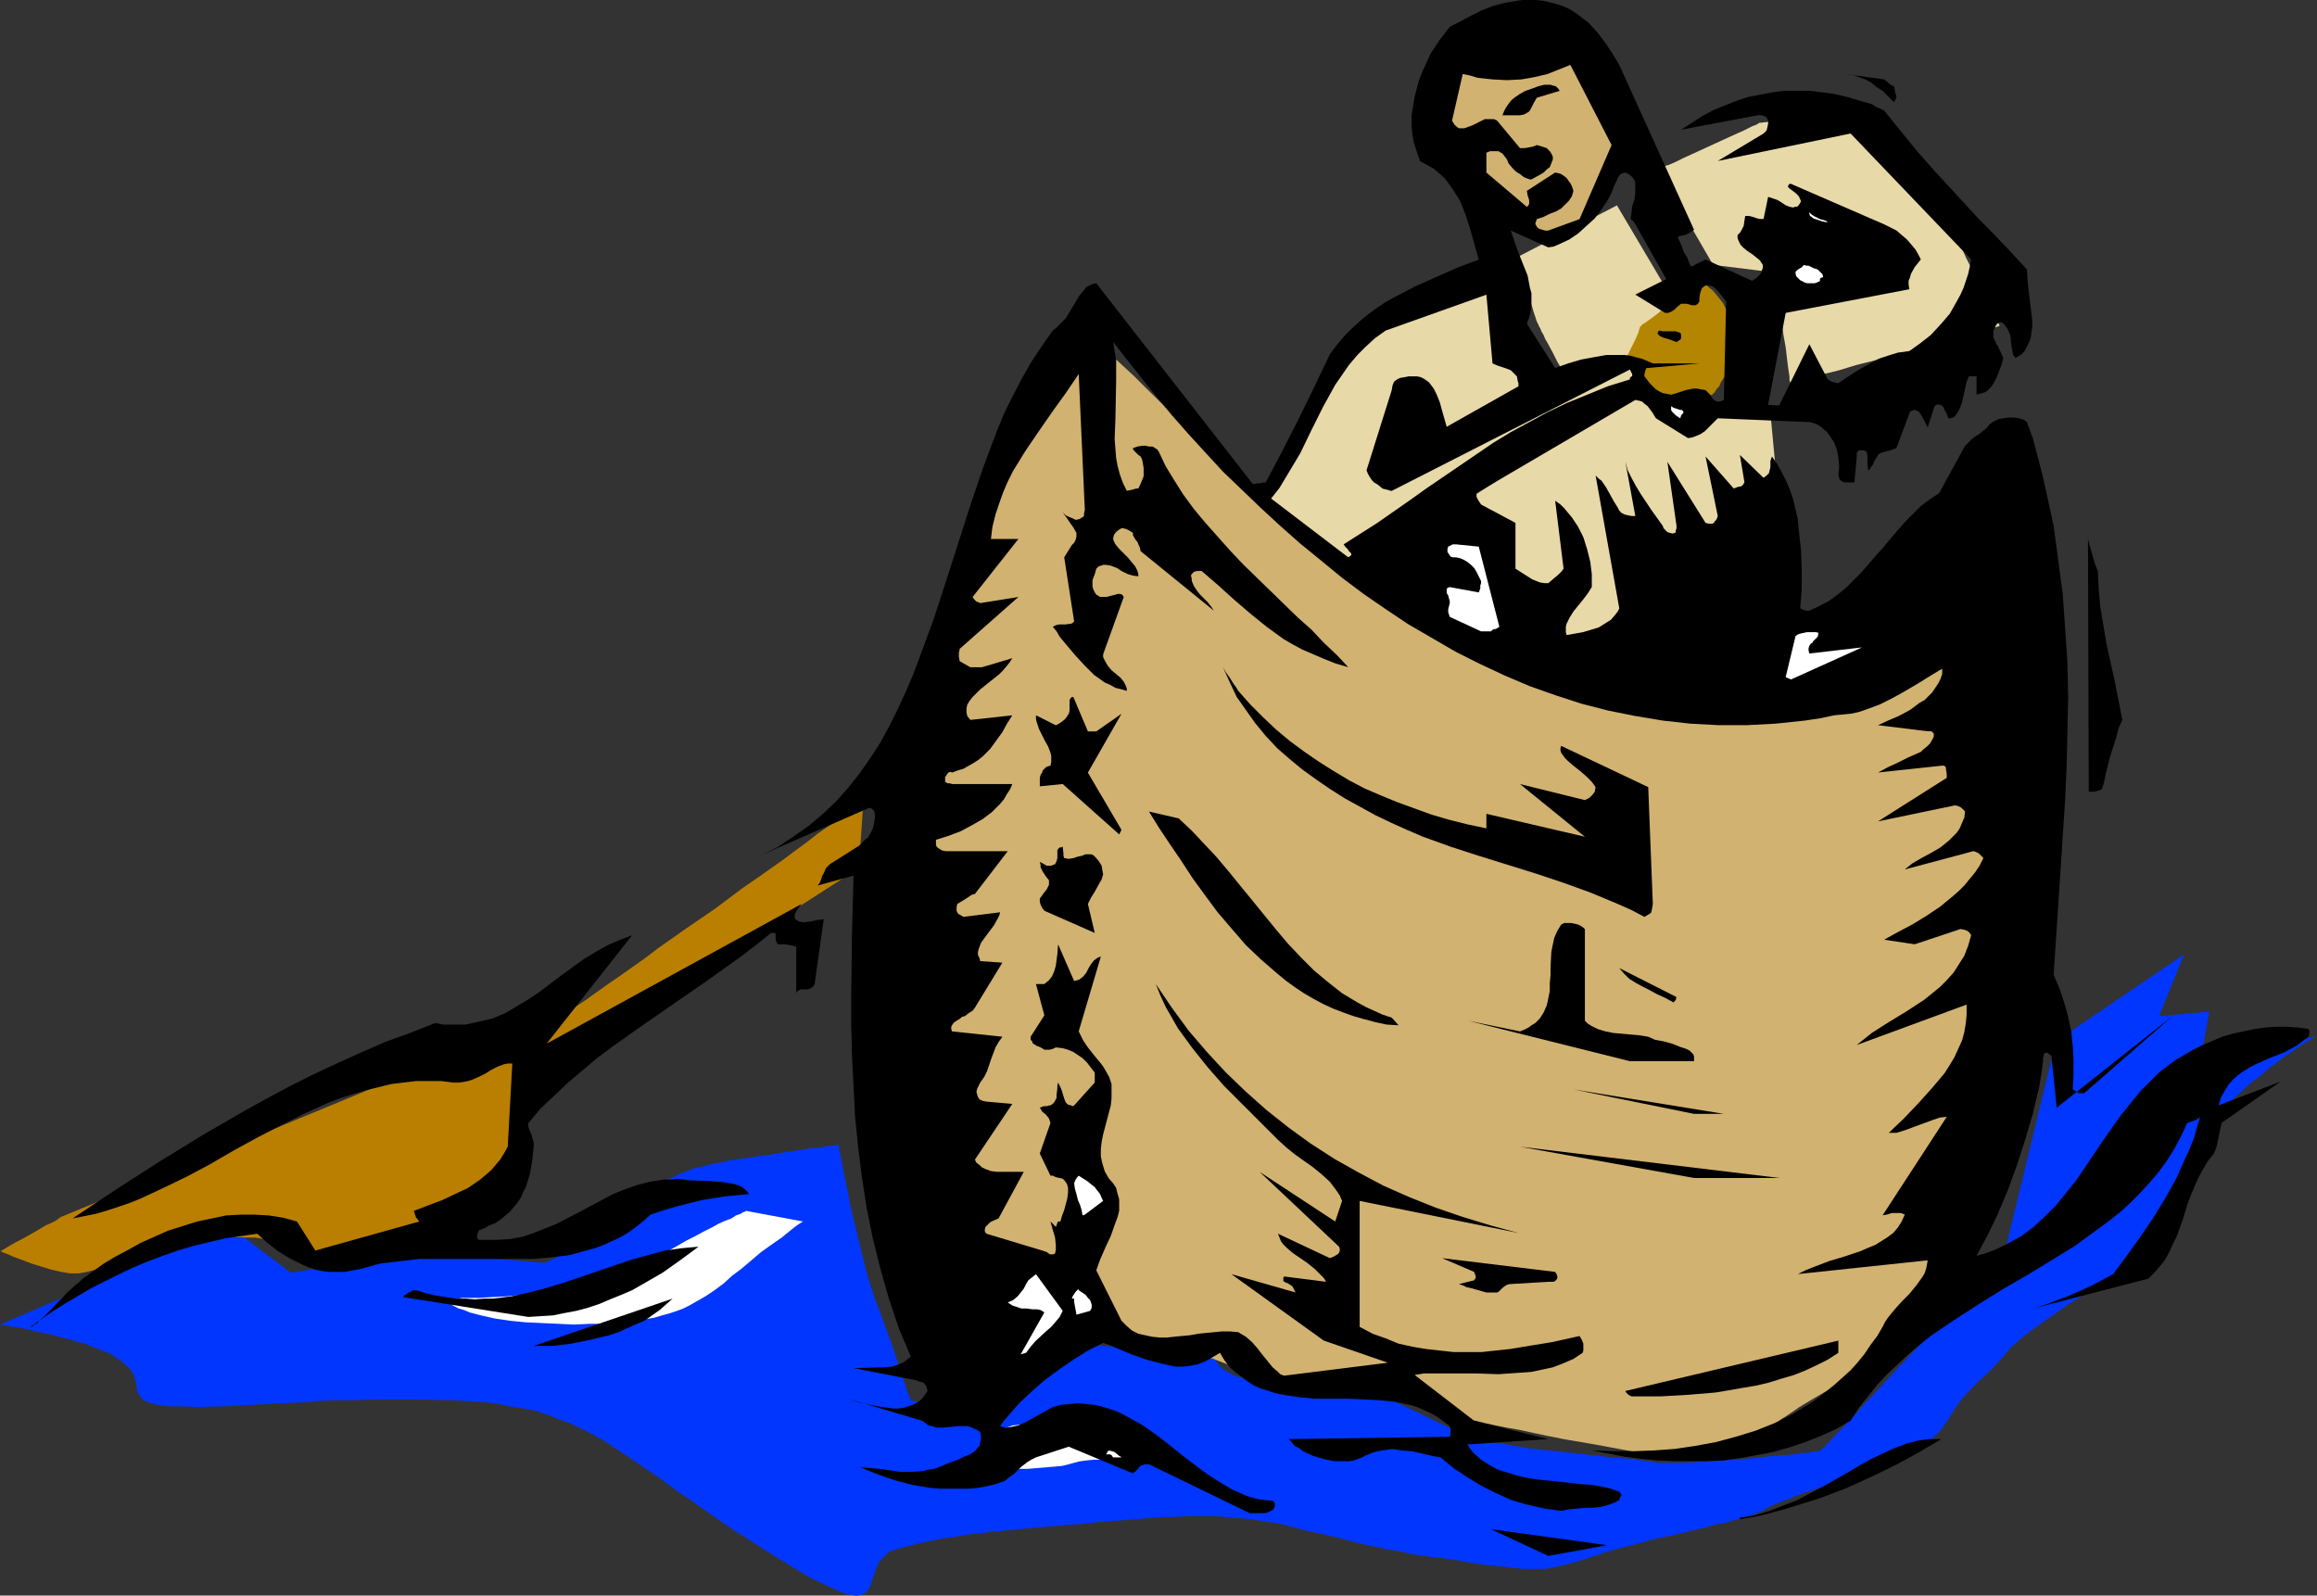 <?xml version="1.0" encoding="UTF-8" standalone="no"?>
<svg
   version="1.0"
   width="129.766mm"
   height="89.36mm"
   id="svg42"
   sodipodi:docname="Native American Canoeing 2.wmf"
   xmlns:inkscape="http://www.inkscape.org/namespaces/inkscape"
   xmlns:sodipodi="http://sodipodi.sourceforge.net/DTD/sodipodi-0.dtd"
   xmlns="http://www.w3.org/2000/svg"
   xmlns:svg="http://www.w3.org/2000/svg">
  <rect width="100%" height="100%" fill="#333333" stroke="none"/>
  <sodipodi:namedview
     id="namedview42"
     pagecolor="#ffffff"
     bordercolor="#000000"
     borderopacity="0.25"
     inkscape:showpageshadow="2"
     inkscape:pageopacity="0.0"
     inkscape:pagecheckerboard="0"
     inkscape:deskcolor="#d1d1d1"
     inkscape:document-units="mm" />
  <defs
     id="defs1">
    <pattern
       id="WMFhbasepattern"
       patternUnits="userSpaceOnUse"
       width="6"
       height="6"
       x="0"
       y="0" />
  </defs>
  <path
     style="fill:#0036ff;fill-opacity:1;fill-rule:evenodd;stroke:none"
     d="m 0,280.372 48.48,-20.846 13.09,9.857 28.442,-4.363 24.725,2.262 h 0.323 0.323 l 0.323,-0.162 0.485,-0.162 0.485,-0.323 0.808,-0.323 0.808,-0.485 1.131,-0.646 1.293,-0.646 1.293,-1.131 1.778,-0.97 1.778,-1.293 2.262,-1.616 2.101,-1.454 1.778,-1.454 1.778,-1.293 1.454,-1.131 1.454,-0.97 1.131,-0.97 1.293,-0.808 1.131,-0.808 2.101,-1.293 2.424,-1.131 1.293,-0.485 1.293,-0.485 1.616,-0.323 1.616,-0.485 1.939,-0.323 2.101,-0.485 4.525,-0.646 4.525,-0.646 4.202,-0.646 2.101,-0.323 1.778,-0.323 1.778,-0.162 1.454,-0.162 1.131,-0.162 0.97,-0.162 h 0.323 l 0.162,-0.162 h 0.162 v 0.162 l 0.162,0.162 v 0.323 0.485 l 0.162,0.485 0.162,0.808 0.162,0.646 0.162,0.808 0.323,1.939 0.485,2.262 0.485,2.424 0.485,2.586 1.293,5.333 1.293,5.333 0.646,2.586 0.646,2.262 0.646,2.101 0.646,1.939 1.293,3.394 1.293,3.555 1.293,3.555 1.131,3.555 0.485,1.454 0.485,1.454 0.485,1.293 0.323,1.131 0.323,0.808 0.323,0.808 0.162,0.323 v 0.162 h 0.162 l 0.485,0.162 0.646,0.162 0.97,0.162 0.97,0.323 1.131,0.162 2.747,0.646 2.586,0.646 1.131,0.162 0.97,0.323 0.97,0.162 0.646,0.162 h 0.485 0.162 v 0 h 0.162 l 0.323,-0.323 0.485,-0.162 0.485,-0.323 0.646,-0.485 0.646,-0.323 0.808,-0.646 1.778,-1.131 1.778,-1.293 4.202,-2.747 4.202,-2.747 1.939,-1.293 1.778,-1.293 0.808,-0.485 0.646,-0.485 0.646,-0.323 0.485,-0.485 0.323,-0.323 0.323,-0.162 0.162,-0.162 h 0.162 v 0 h 0.162 l 0.323,0.162 h 0.323 l 0.97,0.162 1.131,0.162 1.454,0.162 1.778,0.162 3.555,0.485 3.555,0.323 1.616,0.162 1.454,0.162 1.293,0.162 h 0.808 0.97 l 0.162,0.162 h 0.162 l 0.485,-0.162 h 0.485 1.454 l 3.232,-0.485 1.293,-0.162 0.646,-0.162 h 0.323 0.323 l 0.162,-0.162 -0.162,0.162 v 0.162 l -0.162,0.162 -0.162,0.485 -0.162,0.808 0.162,0.485 0.162,0.485 0.323,0.485 0.485,0.646 0.808,0.646 0.97,0.485 1.293,0.808 1.778,0.485 0.808,0.323 1.131,0.323 1.131,0.323 1.293,0.323 5.171,1.131 2.586,0.485 2.424,0.323 2.262,0.323 2.262,0.323 2.101,0.162 1.939,0.162 1.939,0.162 1.616,0.162 h 1.293 l 1.293,0.162 h 0.97 1.293 0.162 l 0.323,0.162 0.485,0.323 0.808,0.323 0.97,0.485 0.97,0.485 1.131,0.485 1.293,0.646 5.333,2.586 2.424,1.131 1.293,0.485 0.97,0.485 0.646,0.162 0.646,0.162 0.808,0.323 0.808,0.162 2.101,0.485 2.424,0.323 2.586,0.485 2.909,0.485 5.979,0.646 5.979,0.646 2.747,0.323 2.747,0.323 2.424,0.162 2.101,0.162 0.97,0.162 0.808,0.162 h 0.646 l 0.485,0.162 h 0.646 l 0.808,0.162 0.808,0.162 h 0.97 1.131 1.131 2.747 l 2.747,-0.162 3.07,-0.162 6.464,-0.485 3.232,-0.323 2.909,-0.323 2.747,-0.162 2.586,-0.323 0.97,-0.162 h 0.97 l 0.808,-0.162 0.808,-0.162 h 0.485 l 0.485,-0.162 h 0.323 v 0 l 0.162,-0.162 0.323,-0.323 0.485,-0.485 0.808,-0.808 0.808,-0.97 1.131,-1.131 1.131,-1.131 1.293,-1.454 1.454,-1.454 1.454,-1.778 1.616,-1.616 1.778,-1.939 3.394,-3.717 3.717,-3.878 3.717,-3.878 3.394,-3.878 3.394,-3.555 1.454,-1.616 1.454,-1.616 1.293,-1.454 1.131,-1.293 1.131,-1.131 0.808,-0.808 0.646,-0.808 0.646,-0.646 0.323,-0.323 v -0.162 l 10.827,-44.601 27.149,-18.422 -5.333,13.089 10.666,-0.97 -1.939,10.665 24.725,-5.494 h -0.162 l -0.485,0.323 -0.485,0.323 -0.97,0.485 -0.97,0.646 -1.131,0.808 -1.454,0.97 -1.454,0.97 -1.454,1.131 -1.778,1.293 -1.616,1.454 -1.778,1.293 -3.555,3.232 -1.778,1.778 -1.616,1.778 -1.454,1.939 -1.454,1.939 -1.131,2.262 -1.131,2.101 -1.131,2.424 -0.808,2.262 -0.646,2.101 -0.808,2.262 -0.485,1.939 -0.485,1.778 -0.323,1.778 -0.323,1.454 -0.162,1.293 -0.162,0.808 -0.162,0.323 v 0.323 0.162 0 l -0.323,0.162 -0.485,0.323 -0.485,0.323 -0.646,0.323 -0.808,0.485 -0.808,0.646 -1.131,0.485 -1.131,0.808 -1.131,0.646 -2.586,1.616 -2.747,1.616 -2.909,1.939 -5.979,3.717 -2.747,1.939 -2.586,1.778 -2.424,1.778 -1.131,0.808 -0.808,0.646 -0.97,0.808 -0.646,0.646 -0.646,0.485 -0.485,0.485 -1.616,1.939 -1.616,1.778 -1.616,1.616 -1.616,1.454 -1.778,1.778 -1.616,1.778 -1.616,2.101 -0.808,1.293 -0.808,1.293 -0.97,1.454 -1.131,1.454 -1.454,1.293 -1.616,1.131 -1.778,1.293 -1.939,0.97 -2.101,1.131 -2.262,0.97 -4.686,1.778 -5.01,1.778 -4.848,1.454 -2.424,0.808 -2.262,0.808 -1.131,0.485 -0.808,0.323 -0.97,0.323 -0.646,0.323 -1.293,0.485 -0.97,0.485 -0.808,0.485 -0.646,0.323 -0.808,0.323 -0.808,0.323 -0.97,0.323 -1.293,0.323 -0.808,0.323 -0.808,0.162 -0.97,0.323 -1.131,0.323 -1.131,0.162 -1.454,0.323 -1.454,0.485 -1.616,0.323 -1.939,0.485 -1.939,0.485 -2.262,0.485 -2.424,0.485 -2.424,0.646 -2.262,0.646 -2.101,0.485 -1.778,0.485 -1.778,0.485 -1.454,0.485 -1.293,0.485 -1.293,0.323 -1.293,0.485 -1.131,0.323 -1.778,0.485 -1.778,0.485 -1.616,0.323 -1.616,0.323 h -1.778 -2.101 -1.131 l -1.293,-0.162 -1.454,-0.162 -1.454,-0.162 -1.778,-0.162 -1.778,-0.162 -2.101,-0.323 -2.101,-0.323 -2.424,-0.485 -2.586,-0.323 -2.747,-0.323 -2.424,-0.323 -2.424,-0.485 -2.262,-0.485 -2.101,-0.323 -2.101,-0.485 -3.878,-0.808 -3.555,-0.97 -3.394,-0.808 -3.232,-0.646 -3.07,-0.808 -3.07,-0.808 -3.07,-0.485 -3.232,-0.485 -3.555,-0.323 -1.778,-0.162 -1.939,-0.162 h -2.101 -2.101 -2.262 l -2.262,0.162 h -2.424 l -2.586,0.162 -5.171,0.485 -4.848,0.323 -4.525,0.485 -4.04,0.323 -4.04,0.323 -3.555,0.323 -3.555,0.323 -3.07,0.323 -3.07,0.323 -2.909,0.323 -2.747,0.485 -2.424,0.323 -2.424,0.485 -2.424,0.485 -4.525,1.131 -0.97,0.323 -0.97,0.323 -0.808,0.646 -0.485,0.485 -0.485,0.485 -0.646,0.808 -0.485,1.131 -0.485,1.454 -0.485,1.293 -0.323,1.131 -0.646,0.97 -0.323,0.323 -0.485,0.323 -0.485,0.162 -0.646,0.162 h -0.646 l -0.97,-0.162 -0.97,-0.162 -1.131,-0.485 -1.454,-0.646 -1.454,-0.646 -1.616,-0.808 -2.101,-0.97 -2.101,-1.293 -2.424,-1.454 -2.586,-1.616 -2.909,-1.778 -2.909,-1.939 -2.909,-1.778 -2.586,-1.778 -2.586,-1.778 -2.262,-1.616 -2.262,-1.616 -2.262,-1.454 -1.939,-1.454 -1.939,-1.454 -1.939,-1.293 -3.555,-2.424 -3.394,-2.262 -3.232,-2.101 -3.232,-1.778 -3.394,-1.616 -3.394,-1.293 -3.555,-1.293 -2.101,-0.485 -1.939,-0.323 -2.101,-0.323 -2.262,-0.485 -2.424,-0.323 -2.424,-0.162 -2.586,-0.162 -2.747,-0.162 h -2.747 l -2.747,-0.162 H 87.264 79.992 l -4.525,0.162 H 71.266 l -3.878,0.162 -3.717,0.323 -3.555,0.162 -3.232,0.162 -3.232,0.162 -3.07,0.162 -3.07,0.162 -5.818,0.162 -3.07,-0.162 H 35.714 l -1.454,-0.162 -1.131,-0.162 -0.97,-0.323 -0.808,-0.162 -0.646,-0.323 -0.485,-0.323 -0.323,-0.323 -0.323,-0.485 -0.485,-0.808 -0.162,-0.97 -0.162,-1.131 -0.323,-1.131 -0.323,-0.646 -0.323,-0.646 -0.646,-0.646 -0.646,-0.646 -0.808,-0.646 -0.97,-0.646 -1.131,-0.808 -1.454,-0.646 -1.778,-0.646 -1.939,-0.808 -2.262,-0.646 -2.424,-0.646 -2.909,-0.808 -3.232,-0.646 -1.778,-0.485 -1.778,-0.323 -1.939,-0.323 z"
     id="path1" />
  <path
     style="fill:#000000;fill-opacity:1;fill-rule:evenodd;stroke:none"
     d="m 345.177,45.732 7.757,13.736 5.333,-2.424 v 0 0 l -0.162,-0.323 -0.323,-0.646 -0.323,-0.646 -0.323,-0.97 -0.646,-0.97 -0.808,-2.101 -0.97,-2.101 -0.485,-0.97 -0.485,-0.808 -0.323,-0.808 -0.162,-0.485 -0.323,-0.485 v 0 h -0.323 -0.485 -0.485 l -1.293,0.162 -1.454,0.162 h -2.747 l -0.485,-0.162 h -0.323 z"
     id="path2" />
  <path
     style="fill:#b38501;fill-opacity:1;fill-rule:evenodd;stroke:none"
     d="m 342.268,73.85 5.171,-10.019 13.09,-4.04 v 0 l 0.162,0.162 0.323,0.162 0.323,0.323 0.485,0.485 0.646,0.485 0.97,1.131 1.293,1.616 0.97,1.939 0.485,0.97 0.323,1.131 0.323,1.293 0.162,1.131 0.162,1.131 v 1.293 l -0.162,1.131 -0.162,1.131 -0.808,2.101 -0.808,2.101 -0.97,1.454 -0.323,0.808 -0.485,0.485 -0.323,0.485 -0.162,0.323 -0.162,0.162 h -0.162 v 0.162 l -0.162,0.162 -0.485,0.162 -0.485,0.323 -1.131,0.808 -1.454,0.808 -1.293,0.808 -1.293,0.646 -0.485,0.323 -0.323,0.162 -0.323,0.162 V 87.909 l -0.162,-0.162 v -0.162 l -0.323,-0.162 -0.162,-0.162 -0.808,-0.808 -0.97,-0.97 -1.131,-1.131 -1.131,-1.293 -2.586,-2.586 -1.293,-1.454 -1.293,-1.293 -0.97,-1.131 -0.97,-0.97 -0.646,-0.97 -0.323,-0.323 -0.162,-0.323 -0.162,-0.162 v 0 -0.162 z"
     id="path3" />
  <path
     style="fill:#ba7f00;fill-opacity:1;fill-rule:evenodd;stroke:none"
     d="m 12.928,257.587 86.779,-35.875 h 0.162 0.323 l 0.485,-0.162 0.808,-0.162 0.808,-0.162 1.131,-0.162 0.97,-0.162 1.293,-0.323 2.586,-0.646 2.747,-0.808 2.424,-0.97 1.131,-0.485 1.131,-0.646 0.323,-0.162 0.323,-0.162 0.485,-0.323 0.485,-0.323 1.293,-0.808 1.616,-0.97 1.778,-1.293 1.939,-1.293 2.262,-1.616 2.262,-1.616 2.586,-1.778 2.747,-1.939 2.747,-1.939 2.747,-2.101 5.979,-4.202 6.141,-4.202 5.818,-4.363 3.07,-2.101 2.747,-1.939 2.747,-1.939 2.586,-1.939 2.424,-1.778 2.262,-1.778 2.101,-1.454 1.939,-1.293 1.616,-1.293 1.454,-0.97 0.646,-0.485 0.485,-0.323 0.485,-0.323 0.323,-0.323 0.323,-0.162 0.162,-0.162 h 0.162 v -0.162 l -0.97,14.221 -69.165,44.601 -0.162,0.162 v 0.485 l -0.162,0.646 -0.323,1.131 -0.162,1.131 -0.323,1.454 -0.485,1.454 -0.323,1.616 -1.778,6.949 -0.485,1.454 -0.323,1.616 -0.485,1.293 -0.323,1.131 -0.323,0.485 -0.323,0.646 -0.485,0.485 -0.646,0.485 -1.293,1.131 -1.616,1.131 -1.939,1.293 -1.939,1.131 -2.262,1.131 -2.262,1.131 -4.525,1.939 -2.424,0.97 -1.939,0.808 -2.101,0.808 -1.778,0.485 -1.454,0.485 h -0.646 l -0.485,0.162 -1.939,0.485 -1.778,0.485 -1.778,0.485 -1.939,0.323 -1.939,0.162 -1.131,-0.162 -1.131,-0.162 -1.293,-0.162 -1.293,-0.323 -1.454,-0.485 -1.616,-0.646 -1.616,-0.485 -1.939,-0.485 -1.939,-0.323 -2.101,-0.323 h -2.262 l -2.262,-0.162 h -4.525 l -4.525,0.323 -2.101,0.323 -2.101,0.323 -1.939,0.485 -1.939,0.323 -1.616,0.485 -1.616,0.646 -1.293,0.646 -1.293,0.646 -2.262,0.97 -2.101,1.131 -1.939,0.646 -1.778,0.485 -1.778,0.323 h -1.778 l -1.939,-0.323 -2.101,-0.485 -2.101,-0.646 -2.101,-0.646 -2.101,-0.808 -1.778,-0.646 -0.646,-0.323 -0.808,-0.323 -0.485,-0.162 -0.323,-0.162 -0.323,-0.162 H 0 0.162 l 0.162,-0.162 0.323,-0.162 0.808,-0.485 0.808,-0.485 1.131,-0.646 1.293,-0.646 2.586,-1.454 2.424,-1.454 1.131,-0.485 0.97,-0.485 0.646,-0.485 0.485,-0.323 h 0.162 v 0 0 z"
     id="path4" />
  <path
     style="fill:#e8d9a8;fill-opacity:1;fill-rule:evenodd;stroke:none"
     d="m 309.787,106.331 35.39,-22.785 11.15,6.787 18.261,-4.686 4.363,46.54 -0.162,0.162 h -0.323 l -0.646,0.162 -0.808,0.162 -1.131,0.162 -1.131,0.162 -1.454,0.323 -1.454,0.162 -1.616,0.323 -1.778,0.323 -3.878,0.646 -4.202,0.808 -4.04,0.646 -4.363,0.646 -4.04,0.646 -3.878,0.646 -1.778,0.323 -1.616,0.162 -1.454,0.323 -1.454,0.162 -1.293,0.162 -0.97,0.162 -0.808,0.162 h -0.646 l -0.323,0.162 h -0.162 v 0 l -0.162,-0.162 -0.323,-0.162 -0.808,-0.323 -0.646,-0.646 -1.131,-0.646 -0.97,-0.646 -2.424,-1.616 -2.424,-1.616 -1.131,-0.646 -0.97,-0.646 -0.808,-0.646 -0.646,-0.323 -0.485,-0.323 v -0.162 h -0.162 v 0 l -0.162,-0.323 -0.162,-0.323 -0.162,-0.485 -0.323,-0.646 -0.323,-0.808 -0.323,-0.808 -0.485,-0.97 -0.97,-2.101 -0.97,-2.262 -2.262,-4.848 -1.131,-2.586 -0.97,-2.262 -0.808,-2.101 -0.485,-0.97 -0.323,-0.808 -0.323,-0.808 -0.162,-0.646 -0.323,-0.485 -0.162,-0.485 v -0.323 -0.162 0.162 z"
     id="path5" />
  <path
     style="fill:#e8d9a8;fill-opacity:1;fill-rule:evenodd;stroke:none"
     d="m 321.745,54.135 20.523,-10.665 11.958,20.2 h -0.162 l -0.162,0.162 -0.323,0.323 -0.485,0.323 -1.131,0.97 -1.131,0.97 -1.293,0.97 -1.131,0.808 -0.485,0.323 -0.323,0.162 -0.162,0.323 v 0 h -0.162 l -0.162,0.323 -0.162,0.485 -0.162,0.646 -0.646,1.454 -1.616,3.232 -0.323,0.646 -0.323,0.646 -0.162,0.485 -0.162,0.485 -0.162,0.162 -0.162,0.162 v 0 l -0.485,0.162 h -0.485 l -0.808,0.323 -0.97,0.162 -0.97,0.162 -2.101,0.323 -2.262,0.485 -0.97,0.162 -0.97,0.162 -0.646,0.162 h -0.646 -0.485 -0.162 l -0.162,-0.323 -0.162,-0.646 -0.485,-0.485 -0.323,-0.97 -0.485,-0.808 -0.97,-1.939 -1.131,-2.101 -0.485,-0.808 -0.323,-0.808 -0.485,-0.808 -0.162,-0.485 -0.162,-0.323 -0.162,-0.162 v -0.162 l -0.162,-0.323 -0.323,-0.646 -0.323,-0.97 -0.323,-0.97 -0.323,-1.131 -0.97,-2.586 -0.808,-2.586 -0.323,-1.293 -0.323,-1.131 -0.162,-1.131 -0.162,-0.808 v -0.808 z"
     id="path6" />
  <path
     style="fill:#e8d9a8;fill-opacity:1;fill-rule:evenodd;stroke:none"
     d="m 350.833,35.713 11.797,20.361 18.422,2.262 v 0 l -0.162,0.323 -0.162,0.323 -0.323,0.646 -0.646,1.131 -0.808,1.454 -0.646,1.293 -0.646,1.293 -0.323,0.323 -0.162,0.485 -0.162,0.162 v 0 0.162 0.646 l 0.162,0.646 v 0.97 l 0.162,1.293 0.162,1.293 0.485,2.747 0.323,2.747 0.162,1.293 0.162,1.131 0.162,0.97 v 0.808 l 0.162,0.485 v 0.162 -0.162 h 0.485 l 0.646,-0.162 0.646,-0.162 1.131,-0.323 1.131,-0.323 1.454,-0.323 1.454,-0.485 1.454,-0.323 1.939,-0.485 3.717,-1.131 3.878,-0.97 4.202,-1.131 4.202,-1.131 3.878,-1.131 3.717,-0.97 1.778,-0.485 1.616,-0.485 1.454,-0.485 1.454,-0.323 1.131,-0.323 0.97,-0.323 0.808,-0.162 0.646,-0.162 0.485,-0.162 v 0 -0.162 l -0.162,-0.323 -0.162,-0.323 -0.485,-0.808 -0.485,-0.97 -0.646,-1.293 -0.646,-1.454 -1.616,-3.232 -1.454,-3.232 -0.808,-1.454 -0.646,-1.293 -0.485,-1.131 -0.485,-0.808 -0.162,-0.323 v -0.323 h -0.162 v -0.162 l -24.078,-27.795 -18.422,2.101 v 0 l -0.162,0.162 -0.323,0.162 -0.323,0.162 -0.485,0.162 -0.646,0.323 -1.293,0.646 -1.454,0.646 -1.778,0.808 -3.878,1.778 -3.878,1.778 -1.778,0.808 -1.616,0.808 -1.454,0.646 -0.646,0.162 -0.485,0.323 -0.485,0.162 h -0.485 l -0.162,0.162 z"
     id="path7" />
  <path
     style="fill:#d1b270;fill-opacity:1;fill-rule:evenodd;stroke:none"
     d="m 230.603,70.618 -0.162,0.162 -0.162,0.323 -0.323,0.485 -0.485,0.808 -0.485,0.97 -0.808,0.97 -0.646,1.293 -0.808,1.454 -1.131,1.616 -0.97,1.616 -0.97,1.616 -1.131,1.939 -2.424,4.04 -2.424,4.04 -5.01,8.565 -2.262,4.363 -2.262,4.04 -0.97,1.939 -0.97,1.778 -0.808,1.778 -0.808,1.778 -0.646,1.454 -0.646,1.293 -0.485,1.293 -0.323,1.131 -0.323,1.131 -0.323,1.293 -0.323,1.454 -0.323,1.616 -0.485,1.778 -0.485,1.939 -0.485,2.101 -0.485,2.101 -0.485,2.262 -0.485,2.424 -1.131,5.01 -0.97,5.494 -1.131,5.494 -0.97,5.818 -0.808,5.818 -0.808,5.979 -0.808,5.818 -0.485,5.818 -0.323,5.656 -0.162,2.586 v 2.586 2.586 l 0.162,2.424 0.162,4.848 0.162,4.363 0.162,4.04 0.162,4.04 0.162,3.555 0.162,3.717 0.323,6.949 0.323,3.555 0.323,3.717 0.485,3.717 0.485,4.04 0.485,4.202 0.646,4.525 0.323,2.262 0.808,5.01 0.323,2.747 0.485,2.747 0.323,2.424 0.323,2.424 0.323,2.262 0.485,2.101 0.323,1.778 0.323,1.778 0.323,1.778 0.323,1.454 0.323,1.454 0.323,1.293 0.323,1.131 0.323,1.131 0.162,0.97 0.323,0.808 0.323,0.808 0.485,1.293 0.323,1.131 0.485,0.646 0.162,0.485 0.323,0.323 0.162,0.162 0.162,0.162 h 0.162 l -0.162,-0.162 -0.323,-0.323 -0.485,-0.646 -0.485,-0.808 -0.323,-0.97 -0.323,-0.97 -0.162,-0.97 0.162,-1.293 0.323,-0.485 0.323,-0.646 0.323,-0.646 0.485,-0.485 0.646,-0.646 0.808,-0.485 0.808,-0.485 1.131,-0.485 1.131,-0.485 1.454,-0.485 1.454,-0.323 1.778,-0.323 1.939,-0.323 2.101,-0.323 2.262,-0.162 2.586,-0.162 h 2.424 l 2.586,-0.162 2.262,0.162 h 2.262 2.101 l 2.101,0.162 1.939,0.162 1.939,0.162 3.394,0.485 3.394,0.485 2.909,0.646 2.747,0.646 2.586,0.808 2.424,0.646 2.101,0.808 2.101,0.808 2.101,0.646 1.939,0.808 1.778,0.646 1.939,0.485 1.939,0.646 1.939,0.485 2.262,0.323 2.101,0.162 2.262,0.162 h 2.101 l 2.101,-0.162 h 2.101 l 1.939,-0.323 1.778,-0.162 1.616,-0.162 1.293,-0.323 1.131,-0.162 0.808,-0.162 0.646,-0.162 h 0.162 v -0.162 l 0.162,0.162 0.323,0.323 0.646,0.323 0.808,0.646 0.97,0.646 1.131,0.646 2.424,1.454 2.262,1.293 1.131,0.646 0.97,0.646 0.808,0.323 0.646,0.485 0.485,0.162 v 0 l 0.162,0.162 v 0 h 0.323 l 0.485,0.162 0.323,0.162 h 0.646 l 0.485,0.162 0.808,0.323 1.778,0.323 1.939,0.485 2.262,0.485 2.424,0.485 2.747,0.485 2.909,0.646 3.07,0.646 3.232,0.646 6.626,1.131 6.949,1.293 3.232,0.646 2.909,0.323 2.747,0.323 2.586,0.162 h 2.262 l 2.101,-0.162 2.101,-0.323 1.778,-0.485 1.778,-0.485 1.616,-0.646 1.616,-0.808 1.454,-0.808 3.07,-1.939 1.616,-1.131 1.616,-1.293 0.808,-0.485 0.97,-0.646 0.97,-0.646 1.131,-0.808 2.424,-1.454 2.747,-1.616 2.747,-1.454 3.07,-1.778 5.979,-3.394 3.07,-1.778 2.909,-1.778 2.747,-1.616 2.424,-1.616 2.262,-1.616 0.97,-0.808 1.778,-1.454 0.646,-0.646 0.646,-0.646 0.485,-0.646 0.162,-0.323 0.162,-0.646 0.162,-0.808 0.323,-0.97 0.162,-1.131 0.323,-1.293 0.162,-1.454 0.323,-1.616 0.162,-1.778 0.323,-1.778 0.162,-2.101 0.323,-2.101 0.162,-2.262 0.323,-2.424 0.162,-2.424 0.323,-2.747 0.485,-5.333 0.485,-5.818 0.485,-6.141 0.485,-6.464 0.485,-6.464 0.485,-6.626 0.97,-13.574 0.808,-13.413 0.485,-6.464 0.323,-6.464 0.485,-6.141 0.323,-5.979 0.323,-5.494 v -2.747 l 0.323,-2.586 v -2.424 l 0.162,-2.262 0.162,-2.262 0.162,-2.101 v -1.939 l 0.162,-1.778 0.162,-1.778 v -1.454 l 0.162,-1.454 v -1.131 -1.131 l 0.162,-0.808 v -0.646 -0.485 -0.485 0 l -0.162,0.323 -0.162,0.485 -0.162,0.485 -0.323,0.646 -0.646,0.808 -0.485,0.808 -0.808,0.808 -0.97,0.97 -0.97,0.97 -1.293,0.97 -1.454,0.97 -1.616,0.97 -1.778,0.97 -2.101,0.97 -2.262,0.808 -2.586,0.808 -2.424,0.808 -2.747,0.808 -2.747,0.646 -5.494,1.293 -5.818,0.97 -5.818,0.808 -5.818,0.485 -2.747,0.162 h -2.747 l -2.747,-0.162 -2.747,-0.162 -2.424,-0.162 -2.101,-0.162 h -2.101 l -1.778,-0.162 -3.555,-0.162 -1.778,-0.162 -1.778,-0.323 -2.101,-0.162 -2.262,-0.485 -2.424,-0.323 -1.293,-0.323 -1.616,-0.323 -1.454,-0.323 -1.616,-0.323 -1.778,-0.485 -1.939,-0.485 -2.101,-0.485 -2.101,-0.485 -2.262,-0.646 -2.424,-0.485 -2.586,-0.646 -2.586,-0.808 -2.586,-0.97 -2.586,-0.808 -5.333,-2.262 -5.171,-2.424 -5.333,-2.586 -5.01,-2.909 -5.01,-2.909 -4.686,-3.07 -4.686,-2.909 -4.202,-3.07 -2.101,-1.454 -1.778,-1.454 -1.939,-1.454 -1.778,-1.454 -1.616,-1.293 -1.616,-1.293 -1.293,-1.131 -1.293,-1.293 -1.293,-0.97 -0.97,-1.131 -0.97,-0.97 -0.808,-0.808 -0.646,-0.808 -0.808,-0.97 -1.939,-1.939 -1.939,-2.101 -2.424,-2.424 -9.696,-9.534 -2.262,-2.262 -2.262,-2.101 -2.101,-1.939 -0.808,-0.808 -0.808,-0.808 -0.808,-0.808 -0.646,-0.646 -0.646,-0.485 -0.485,-0.485 -0.485,-0.485 -0.323,-0.162 -0.162,-0.162 z"
     id="path8" />
  <path
     style="fill:#ba7f00;fill-opacity:1;fill-rule:evenodd;stroke:none"
     d="m 281.507,108.432 63.67,-29.249 v 0.323 l -0.162,0.162 -0.646,0.808 -0.808,0.808 -0.97,0.97 -1.454,1.131 -1.616,1.131 -1.778,1.293 -1.939,1.293 -2.101,1.293 -2.262,1.454 -2.424,1.616 -2.586,1.454 -5.171,3.07 -5.333,3.232 -5.494,2.909 -5.171,3.07 -2.586,1.293 -2.262,1.293 -2.262,1.293 -2.101,1.131 -1.939,0.97 -1.778,0.97 -1.616,0.808 -1.293,0.808 -0.97,0.485 -0.808,0.323 -0.323,0.323 h -0.162 v 0.162 h -0.162 v -0.162 l -0.162,-0.162 -0.162,-0.323 -0.323,-0.485 -0.808,-0.97 -0.97,-1.131 -0.97,-1.293 -0.808,-0.97 -0.485,-0.485 -0.323,-0.323 -0.323,-0.323 z"
     id="path9" />
  <path
     style="fill:#ffffff;fill-opacity:1;fill-rule:evenodd;stroke:none"
     d="m 94.051,274.878 h 2.909 l 0.97,-0.162 h 1.131 1.131 1.293 l 2.747,-0.162 3.07,-0.162 3.232,-0.323 3.555,-0.323 3.394,-0.323 3.394,-0.485 3.394,-0.646 3.232,-0.808 2.909,-0.808 1.293,-0.485 1.293,-0.485 1.293,-0.646 0.97,-0.485 4.04,-2.586 4.04,-2.262 1.939,-1.131 1.939,-0.97 1.778,-0.97 1.616,-0.808 1.454,-0.808 1.454,-0.646 1.293,-0.485 0.97,-0.646 0.97,-0.323 0.485,-0.323 0.485,-0.162 0.162,-0.162 12.12,2.262 v 0 l -0.323,0.162 -0.485,0.323 -0.485,0.323 -0.646,0.485 -0.808,0.646 -0.808,0.646 -0.97,0.808 -2.101,1.454 -2.262,1.616 -2.101,1.778 -2.101,1.778 -1.939,1.454 -1.778,1.616 -1.939,1.454 -1.939,1.293 -2.262,1.293 -1.131,0.646 -1.293,0.646 -1.293,0.485 -1.454,0.485 -1.778,0.485 -1.616,0.485 -0.97,0.162 -1.131,0.162 -1.131,0.323 -1.293,0.162 -2.747,0.323 -3.07,0.162 h -3.232 l -3.394,0.162 -3.394,-0.162 -3.555,-0.162 -3.394,-0.162 -3.232,-0.323 -3.232,-0.485 -2.909,-0.646 -2.424,-0.646 -1.131,-0.485 -1.131,-0.323 -0.97,-0.485 -0.808,-0.485 -0.646,-0.646 z"
     id="path10" />
  <path
     style="fill:#ffffff;fill-opacity:1;fill-rule:evenodd;stroke:none"
     d="m 203.454,310.591 0.97,-0.808 0.808,-0.808 1.454,-1.778 0.808,-0.97 0.646,-0.808 0.646,-0.808 0.97,-0.808 0.808,-0.646 1.131,-0.646 1.293,-0.323 1.454,-0.485 1.778,-0.162 h 1.939 1.131 l 1.131,0.162 h 1.293 l 1.293,0.162 2.909,0.646 2.747,0.485 2.586,0.485 2.586,0.808 2.424,0.646 2.424,0.808 2.101,0.646 1.939,0.808 1.939,0.646 1.616,0.646 1.454,0.646 1.131,0.485 0.97,0.485 0.808,0.162 0.485,0.323 v 0 0 h -0.162 -0.162 -0.485 l -0.808,-0.162 -1.293,-0.162 -1.454,-0.323 -1.778,-0.162 -1.778,-0.162 -1.939,-0.323 -3.878,-0.162 -2.101,-0.162 h -3.717 l -1.616,0.162 -1.293,0.162 -1.293,0.323 -1.131,0.323 -1.293,0.323 -1.616,0.162 -1.939,0.162 -1.939,0.162 -1.939,0.162 h -4.04 -1.939 -1.939 -1.616 l -1.454,-0.162 h -1.293 -0.97 l -0.323,-0.162 z"
     id="path11" />
  <path
     style="fill:#000000;fill-opacity:1;fill-rule:evenodd;stroke:none"
     d="m 327.724,329.336 12.443,-2.262 -24.563,-3.394 z"
     id="path12" />
  <path
     style="fill:#000000;fill-opacity:1;fill-rule:evenodd;stroke:none"
     d="m 368.286,321.58 2.909,-0.485 2.909,-0.646 2.909,-0.808 2.747,-0.808 5.656,-1.778 5.494,-2.101 5.333,-2.424 5.01,-2.424 5.01,-2.747 4.686,-2.747 h -2.586 l -2.424,0.323 -2.424,0.646 -2.586,0.97 -2.424,1.131 -2.424,1.131 -2.586,1.454 -2.424,1.454 -5.171,2.909 -2.747,1.454 -2.747,1.454 -2.909,1.131 -2.909,1.131 -3.232,0.97 -3.07,0.485 z"
     id="path13" />
  <path
     style="fill:#000000;fill-opacity:1;fill-rule:evenodd;stroke:none"
     d="m 264.539,320.287 h 3.394 l 0.808,-0.323 0.808,-0.485 0.162,-0.323 0.162,-0.485 v -0.323 l -0.323,-0.646 -1.454,-0.162 -1.454,-0.162 -1.454,-0.323 -1.454,-0.485 -1.454,-0.646 -1.454,-0.646 -2.747,-1.616 -2.747,-1.778 -2.586,-1.939 -2.747,-2.101 -2.586,-2.101 -2.747,-2.101 -2.747,-1.939 -2.909,-1.616 -1.454,-0.808 -1.454,-0.646 -1.454,-0.485 -1.616,-0.485 -1.616,-0.323 -1.616,-0.162 -1.616,-0.162 -1.778,0.162 -1.778,0.162 -1.778,0.485 -2.909,1.616 -2.909,1.616 -1.454,0.646 -1.454,0.323 -1.293,0.162 -0.646,-0.162 -0.485,-0.162 0.808,-1.131 0.97,-1.131 2.262,-2.586 2.586,-2.424 2.747,-2.424 3.07,-2.262 3.07,-2.101 3.07,-1.939 3.232,-1.616 1.454,0.485 1.454,0.646 3.07,1.293 3.232,1.131 3.07,0.808 1.454,0.323 1.616,0.323 h 1.616 l 1.454,-0.162 1.616,-0.323 1.616,-0.646 1.454,-0.808 1.616,-0.97 0.97,1.616 1.131,1.454 1.293,1.131 1.293,0.97 1.293,0.97 1.293,0.808 1.454,0.646 1.616,0.485 1.454,0.485 1.616,0.323 3.232,0.485 3.232,0.323 h 3.394 3.555 l 3.394,0.162 3.394,0.162 3.232,0.323 1.616,0.323 1.616,0.323 1.616,0.485 1.454,0.646 1.454,0.646 1.454,0.808 1.293,0.97 1.293,0.97 v 0.323 l 0.162,0.162 v 0.485 0.646 l -0.162,0.646 -34.098,0.485 0.646,0.646 0.646,0.808 0.97,0.485 0.808,0.646 2.101,0.97 2.262,0.646 2.101,0.485 h 1.131 1.131 0.97 l 0.97,-0.162 0.97,-0.323 0.808,-0.323 0.97,-0.485 1.131,-0.485 1.131,-0.323 0.97,-0.162 2.262,-0.323 2.101,0.323 2.101,0.162 2.101,0.485 2.101,0.485 1.778,0.323 2.747,2.262 2.909,1.939 2.909,1.778 3.232,1.616 3.232,1.454 3.394,0.97 3.555,0.808 3.555,0.485 1.616,-0.323 1.778,-0.162 1.616,-0.162 h 1.616 l 1.454,-0.162 1.454,-0.323 1.454,-0.485 1.293,-0.646 0.162,-0.646 0.162,-0.162 0.162,-0.162 v 0 -0.162 l -0.162,-0.162 v -0.162 l -0.323,-0.323 -1.778,-0.646 -2.101,-0.485 -1.939,-0.323 -2.262,-0.162 -4.363,-0.485 -4.686,-0.485 -2.262,-0.323 -2.101,-0.485 -2.101,-0.646 -2.101,-0.646 -1.778,-0.97 -1.778,-1.131 -1.616,-1.454 -0.646,-0.808 -0.646,-0.97 17.13,-1.131 -15.675,-3.878 -12.605,-9.696 1.939,-0.323 h 2.262 4.363 4.525 l 4.686,0.162 2.262,-0.162 2.424,-0.162 2.262,-0.162 2.262,-0.485 2.262,-0.485 2.101,-0.808 2.262,-0.97 1.939,-1.293 0.162,-0.485 v -0.485 -0.97 l -0.323,-0.808 -0.485,-0.808 -5.818,1.293 -5.979,0.97 -2.909,0.485 -3.07,0.323 -2.909,0.323 h -2.909 -3.07 l -2.909,-0.323 -2.909,-0.323 -2.909,-0.485 -2.909,-0.646 -2.747,-1.131 -2.747,-0.97 -2.747,-1.454 v -26.664 l 33.613,6.787 -5.979,-1.616 -5.818,-1.778 -5.656,-1.939 -5.656,-2.262 -5.494,-2.424 -5.171,-2.747 -5.171,-2.909 -5.01,-3.232 -4.686,-3.394 -4.686,-3.717 -4.363,-3.878 -4.202,-4.04 -4.04,-4.363 -3.878,-4.525 -3.555,-4.848 -3.394,-5.01 0.97,2.424 1.131,2.424 1.293,2.262 1.293,2.262 3.07,4.202 3.232,4.04 3.394,3.878 3.717,3.717 3.878,3.878 3.878,3.878 1.778,1.616 1.778,1.454 3.878,2.747 1.778,1.454 1.778,1.616 1.454,1.939 0.646,0.97 0.485,1.131 -1.454,4.363 -15.998,-10.504 16.806,15.837 0.162,0.485 v 0.323 l -0.162,0.485 -0.323,0.323 -0.808,0.485 -0.808,0.323 -10.989,-5.171 0.323,0.808 0.323,0.808 0.485,0.646 0.646,0.646 1.293,1.131 3.07,2.101 1.616,1.293 1.293,1.293 0.646,0.646 0.485,0.808 -8.888,-1.131 -0.162,0.323 v 0.162 0.485 l 0.485,0.323 0.485,0.162 0.97,0.646 0.323,0.646 0.323,0.646 -13.574,-3.878 19.554,14.059 13.574,4.686 -21.978,2.747 -0.808,-0.323 -0.485,-0.485 -1.131,-0.97 -2.101,-2.586 -1.131,-1.454 -1.131,-1.293 -1.293,-1.131 -0.808,-0.485 -0.808,-0.485 -1.778,-0.162 h -1.616 l -3.394,0.323 -1.616,0.162 -1.778,0.323 -3.394,0.323 -1.454,0.162 h -1.616 l -1.616,-0.162 -1.454,-0.323 -1.454,-0.323 -1.293,-0.646 -1.131,-0.97 -1.131,-1.131 -5.333,-10.665 0.808,-2.262 1.131,-2.586 1.131,-2.424 0.97,-2.747 0.485,-1.293 0.323,-1.293 v -1.131 -1.293 l -0.323,-1.131 -0.323,-1.293 -0.646,-0.97 -0.97,-1.131 -0.808,-1.454 -0.485,-1.616 -0.323,-1.454 v -1.616 l 0.162,-1.454 0.323,-1.616 0.808,-3.07 0.808,-3.07 0.162,-1.454 v -1.454 -1.616 l -0.485,-1.454 -0.808,-1.454 -0.485,-0.808 -0.485,-0.646 -0.808,-0.97 -0.646,-0.808 -1.293,-1.616 -0.97,-1.454 -0.485,-0.97 -0.485,-0.97 4.686,-15.837 -0.485,0.162 -0.323,0.162 -0.646,0.485 -0.646,0.808 -0.485,0.808 -0.485,0.97 -0.646,0.808 -0.808,0.646 -0.485,0.162 -0.646,0.162 -3.394,-7.757 -0.162,2.101 -0.323,2.424 -0.323,1.131 -0.485,1.131 -0.646,0.808 -0.97,0.808 h -1.778 l 1.778,6.626 -2.909,4.525 v 0.646 l 0.323,0.323 0.162,0.485 0.323,0.162 0.485,0.323 0.485,0.162 0.646,0.323 0.485,0.323 h 0.485 0.646 l 0.646,-0.162 0.646,-0.323 1.454,0.162 1.131,0.323 1.131,0.485 0.97,0.646 0.97,0.646 0.97,0.97 1.616,2.101 v 2.101 l -4.363,4.848 -0.323,0.162 -0.323,-0.162 -0.646,-0.162 -0.485,-0.485 -0.323,-0.808 -0.485,-1.616 -0.323,-0.808 -0.485,-0.97 -0.162,0.646 v 0.646 l -0.162,1.293 v 0.646 l -0.323,0.646 -0.323,0.485 -0.646,0.485 h -0.323 l -0.485,0.162 h -0.646 l -0.808,0.323 0.323,0.485 0.162,0.323 0.808,0.646 0.646,0.808 0.162,0.485 0.162,0.485 -2.262,6.464 2.262,4.686 h 0.485 l 0.646,0.323 0.808,0.162 0.646,0.162 0.485,0.485 0.323,0.485 0.162,0.323 0.162,0.646 v 0.97 l -0.162,1.293 -0.646,2.424 -0.485,1.293 -0.323,1.131 h -0.485 l -0.162,0.323 -0.162,0.485 -0.162,0.323 -0.162,-0.162 -0.162,-0.162 -0.485,-0.485 -0.323,-0.323 0.485,1.778 0.485,1.616 0.162,1.616 v 0.97 l -0.162,0.808 -0.323,0.162 h -0.323 -0.485 l -0.646,-0.485 -0.485,-0.162 -0.485,-0.162 -11.797,-3.555 -0.323,-0.485 v -0.485 l 0.162,-0.485 0.485,-0.485 0.485,-0.485 0.646,-0.323 1.131,-0.485 5.333,-9.857 h -1.293 -1.454 -2.909 l -1.293,-0.162 -1.293,-0.485 -0.646,-0.323 -0.485,-0.485 -0.646,-0.485 -0.323,-0.646 7.918,-11.797 -5.494,-0.485 -0.808,-0.162 -0.646,-0.323 -0.323,-0.485 -0.162,-0.485 -0.162,-0.646 0.162,-0.646 0.323,-0.646 0.323,-0.646 0.808,-1.131 0.646,-1.293 0.808,-2.424 0.97,-2.586 0.646,-1.131 0.808,-1.131 -10.666,-1.131 -0.162,-0.485 v -0.485 l 0.162,-0.323 0.323,-0.485 0.646,-0.485 0.808,-0.485 0.323,-0.323 0.646,-0.162 0.808,-0.646 0.808,-0.485 0.485,-0.646 5.818,-9.534 -4.686,-0.323 -0.162,-0.646 -0.323,-0.646 v -0.646 l 0.162,-0.646 0.485,-1.293 0.808,-1.131 1.939,-2.586 0.808,-1.454 0.323,-0.646 0.162,-0.646 -7.757,0.97 -0.808,-0.485 -0.323,-0.162 -0.162,-0.323 -0.162,-0.323 v -0.323 -0.485 l 0.162,-0.646 0.808,-0.485 0.808,-0.485 0.97,-0.646 0.485,-0.323 0.646,-0.162 6.949,-9.049 h -13.09 l -0.808,-0.162 -0.808,-0.485 -0.323,-0.323 -0.162,-0.323 v -0.485 -0.646 l 2.586,-0.808 2.586,-0.97 2.424,-1.293 2.262,-1.293 1.939,-1.454 1.778,-1.778 0.808,-0.97 0.646,-1.131 0.646,-0.97 0.485,-1.131 h -12.766 l -0.485,-0.162 h -0.485 l -0.485,-0.323 v -0.485 -0.485 l 0.323,-0.485 0.323,-0.485 0.485,-0.162 0.323,0.162 1.293,-0.485 1.131,-0.323 1.131,-0.646 1.131,-0.646 0.97,-0.646 0.808,-0.646 1.616,-1.616 1.293,-1.778 1.293,-1.778 0.97,-1.778 1.131,-1.778 -8.888,0.97 -0.646,-0.808 -0.162,-0.808 v -0.808 l 0.162,-0.808 0.485,-0.808 0.646,-0.808 0.808,-0.808 0.808,-0.808 4.04,-3.232 0.808,-0.808 0.808,-0.97 0.646,-0.808 0.485,-0.808 -0.97,0.323 -1.131,0.323 -2.101,0.646 -1.131,0.323 -1.131,0.323 h -1.293 -1.131 l -2.262,-1.293 -0.162,-0.97 v -0.808 l 0.162,-0.646 v -0.162 0 l 12.443,-10.989 -8.08,1.293 -0.323,-0.162 -0.485,-0.162 -0.485,-0.485 -0.323,-0.485 9.696,-12.281 h -5.818 l 0.323,-2.586 0.646,-2.586 0.808,-2.424 0.808,-2.262 0.97,-2.262 1.131,-2.262 1.293,-2.101 1.293,-2.101 2.747,-4.04 2.909,-4.202 2.909,-4.04 2.747,-4.04 1.293,28.764 -0.162,0.646 v 0.485 l -0.162,0.323 -0.323,0.162 -0.485,0.323 -0.808,0.162 -0.646,-0.323 -0.808,-0.323 -0.646,-0.323 -0.646,-0.646 0.808,1.131 0.646,0.97 0.808,1.131 0.646,1.131 v 0.808 l -0.162,0.646 -0.323,0.646 -0.485,0.485 -0.808,1.293 -0.808,1.293 2.101,13.574 -0.323,0.323 -0.323,0.162 -1.293,0.162 h -1.293 l -0.646,0.162 -0.646,0.323 0.808,0.97 0.646,1.131 1.616,1.939 1.778,2.101 1.939,2.101 1.939,1.939 1.131,0.808 1.131,0.808 1.131,0.485 1.131,0.646 1.293,0.323 1.131,0.323 v -0.485 l -0.162,-0.485 -0.485,-0.97 -0.646,-0.808 -1.939,-1.616 -0.808,-0.97 -0.646,-1.131 -0.323,-0.646 v -0.646 l 4.363,-12.12 -0.323,-0.485 -0.485,-0.162 h -0.485 l -0.485,0.162 -0.646,0.162 -1.293,0.323 h -0.646 -0.646 l -0.485,-0.323 -0.323,-0.162 -0.323,-0.485 -0.323,-0.646 -0.162,-0.646 v -0.808 -0.485 l 0.485,-1.293 0.323,-1.131 0.485,-0.485 0.485,-0.162 0.485,-0.162 h 0.646 l 0.97,0.162 1.293,0.485 0.97,0.646 1.293,0.646 1.131,0.323 1.131,0.162 v -0.485 l -0.162,-0.646 -0.485,-0.97 -0.808,-0.97 -0.808,-0.97 -1.778,-1.778 -0.808,-0.97 -0.323,-0.646 -0.162,-0.485 0.162,-0.808 0.323,-0.485 0.485,-0.485 0.808,-0.485 h 0.323 l 0.646,0.162 0.646,0.323 0.808,0.485 v 0.485 l 0.162,0.323 0.485,0.808 0.323,0.323 0.162,0.485 0.323,0.646 0.162,0.808 15.514,12.605 -0.646,-0.97 -0.646,-0.808 -1.616,-1.616 -0.646,-0.808 -0.646,-0.97 -0.485,-1.131 v -0.485 l -0.162,-0.646 0.162,-0.323 0.162,-0.162 0.323,-0.323 0.646,-0.162 h 0.97 l 3.555,3.07 1.778,1.616 1.616,1.454 3.394,2.909 3.394,2.747 1.778,1.293 1.778,1.293 1.939,1.131 2.101,1.131 2.262,0.97 2.262,0.97 2.424,0.97 2.747,0.808 -2.424,-2.586 -2.747,-2.586 -2.586,-2.747 -2.909,-2.586 -5.818,-5.656 -5.818,-5.656 -2.747,-2.909 -2.586,-2.909 -2.586,-2.909 -2.424,-2.909 -2.262,-3.07 -1.939,-3.07 -1.778,-2.909 -1.454,-3.07 -0.323,-0.485 -0.485,-0.323 -0.485,-0.323 h -0.808 l -0.646,-0.162 h -0.808 l -0.97,0.162 -0.97,0.323 v 0.162 l 0.162,0.323 0.485,0.485 0.485,0.485 0.485,0.323 0.323,0.646 0.162,0.808 0.162,0.97 v 0.808 0.97 l -0.323,0.808 -0.323,0.808 -0.485,0.97 h -0.485 l -0.485,0.162 -0.646,0.162 -0.808,0.162 -0.808,-1.616 -0.646,-1.778 -0.485,-1.778 -0.323,-1.778 -0.162,-1.939 -0.162,-2.101 0.162,-4.04 0.162,-8.403 v -2.101 -2.101 l -0.323,-1.939 -0.323,-1.939 2.909,3.717 3.07,3.878 3.232,4.04 3.232,3.878 3.555,4.04 3.555,3.878 3.717,4.04 3.878,3.717 4.04,3.878 4.202,3.878 4.202,3.717 4.363,3.555 4.525,3.717 4.525,3.394 4.686,3.232 4.848,3.232 5.01,2.909 5.01,2.909 5.171,2.586 5.171,2.424 5.333,2.262 5.494,1.939 5.494,1.778 5.656,1.454 5.656,1.131 5.818,0.97 5.818,0.646 5.979,0.323 h 5.979 l 3.07,-0.162 3.07,-0.162 3.07,-0.323 3.07,-0.323 3.232,-0.485 3.07,-0.646 1.778,-0.162 1.616,-0.162 1.616,-0.323 1.454,-0.485 3.07,-1.131 2.909,-1.454 2.586,-1.454 2.747,-1.616 2.586,-1.616 2.424,-1.454 v 1.131 l -0.323,0.97 -0.485,0.97 -0.646,0.97 -0.646,0.97 -0.808,0.808 -0.808,0.808 -1.131,0.646 -1.939,1.454 -2.424,1.293 -2.262,0.97 -2.101,0.97 10.504,1.293 h 0.485 0.323 l 0.323,0.323 0.162,0.162 v 0.646 l -0.323,0.646 -0.485,0.808 -0.646,0.646 -0.808,0.646 -0.485,0.485 -2.586,1.131 -2.262,1.131 -2.101,0.97 -2.101,1.131 13.574,-1.454 h 0.323 l 0.323,0.162 0.162,0.323 v 0.323 l 0.162,0.97 v 0.808 l -14.544,9.211 16.322,-3.394 0.646,0.162 0.646,0.323 0.323,0.323 0.485,0.485 -0.162,1.293 -0.485,1.131 -0.485,1.131 -0.646,0.97 -0.808,0.808 -0.808,0.808 -1.778,1.454 -1.939,1.131 -2.101,1.131 -1.939,1.131 -0.808,0.646 -0.808,0.646 14.544,-3.878 0.485,0.162 0.646,0.323 0.485,0.485 0.485,0.485 -0.808,1.616 -0.97,1.454 -2.262,2.747 -1.131,1.131 -1.293,1.131 -2.747,2.262 -2.909,1.939 -2.909,1.778 -3.07,1.616 -2.909,1.616 6.464,0.97 9.696,-3.232 0.808,0.162 0.485,0.162 0.485,0.323 0.485,0.646 -0.646,2.262 -0.808,2.101 -1.131,1.778 -1.131,1.778 -1.454,1.616 -1.454,1.454 -1.778,1.454 -1.616,1.293 -3.717,2.424 -3.717,2.262 -3.555,2.262 -1.616,1.293 -1.616,1.293 23.27,-8.565 v 2.101 l -0.162,1.778 -0.323,1.939 -0.485,1.778 -0.808,1.778 -0.808,1.778 -0.97,1.616 -1.131,1.778 -2.586,3.07 -2.909,3.232 -3.07,3.232 -3.232,3.07 h 1.616 l 1.616,-0.485 3.07,-1.131 3.07,-1.131 1.454,-0.485 1.454,-0.162 -13.574,20.846 0.97,-0.162 0.97,-0.323 h 0.646 0.646 0.646 l 0.808,0.323 -0.646,1.454 -0.808,1.293 -0.97,1.131 -1.293,0.97 -1.293,0.808 -1.293,0.808 -1.616,0.646 -1.454,0.646 -3.394,1.131 -1.616,0.485 -1.616,0.485 -3.394,1.293 -1.616,0.646 -1.616,0.808 27.472,-2.909 -0.162,0.97 -0.162,0.808 -0.323,0.97 -0.485,0.808 -1.293,1.778 -1.454,1.778 -1.616,1.616 -1.454,1.616 -1.454,1.778 -0.646,0.97 -0.485,0.97 -1.131,1.939 -1.454,1.939 -1.293,1.939 -1.454,1.778 -1.454,1.616 -1.616,1.454 -1.616,1.454 -1.778,1.454 -1.616,1.293 -1.778,1.293 -1.939,1.131 -1.778,1.131 -3.878,1.939 -4.04,1.616 -4.202,1.293 -4.202,1.131 -4.363,0.808 -4.363,0.646 -4.363,0.323 -4.363,0.162 h -4.525 l -4.363,-0.162 3.394,0.646 3.394,0.646 3.555,0.485 3.394,0.323 3.555,0.162 h 3.555 3.555 l 3.555,-0.162 3.555,-0.485 3.555,-0.646 3.394,-0.646 3.394,-0.97 3.394,-1.131 3.232,-1.293 3.232,-1.454 3.07,-1.778 1.778,-2.747 1.939,-2.424 1.939,-2.424 2.101,-2.262 2.262,-2.101 2.262,-2.101 2.262,-1.939 2.424,-1.939 5.01,-3.394 5.01,-3.232 5.171,-3.232 5.333,-3.07 5.01,-3.07 5.01,-3.07 4.848,-3.555 2.424,-1.778 2.262,-1.778 2.101,-1.939 2.101,-2.101 1.939,-2.101 1.939,-2.262 1.778,-2.424 1.616,-2.586 1.454,-2.747 1.293,-2.747 0.97,-0.323 0.97,-0.323 0.323,-0.323 h 0.323 v -0.162 l 0.162,-0.162 -0.646,2.101 -0.646,2.262 -0.808,2.101 -0.97,2.101 -1.939,4.363 -2.424,4.363 -2.586,4.202 -2.747,4.04 -2.909,4.04 -2.747,3.717 -4.525,2.424 -4.686,2.101 -4.686,1.778 -2.424,0.808 -2.424,0.646 26.179,-6.787 1.293,-1.293 1.131,-1.293 1.131,-1.454 0.808,-1.454 0.808,-1.778 0.808,-1.616 1.293,-3.555 1.131,-3.717 1.454,-3.555 0.808,-1.778 0.97,-1.778 0.97,-1.616 1.293,-1.616 0.323,-0.808 0.323,-0.97 0.323,-1.616 0.162,-0.808 0.162,-0.808 0.323,-1.454 12.443,-8.726 -13.09,5.01 0.485,-1.616 0.808,-1.454 0.808,-1.293 0.97,-1.131 1.131,-0.97 1.131,-0.808 1.293,-0.808 1.293,-0.646 2.909,-1.293 2.909,-1.131 2.747,-1.454 1.293,-0.97 1.293,-0.97 v 0 -0.162 l 0.162,-0.485 v -0.485 l -0.162,-0.485 -2.262,-0.323 -2.424,-0.162 h -2.262 l -2.262,0.162 -2.262,0.323 -2.262,0.485 -2.262,0.485 -2.262,0.646 -4.202,1.778 -1.939,0.97 -1.939,1.131 -1.939,1.131 -3.394,2.586 -1.454,1.454 -2.424,2.424 -2.101,2.586 -2.101,2.586 -1.939,2.747 -1.939,2.747 -1.939,2.909 -3.717,5.494 -2.101,2.586 -2.101,2.586 -2.262,2.262 -2.424,2.262 -2.586,1.939 -1.454,0.808 -1.454,0.808 -1.616,0.808 -1.454,0.646 -1.778,0.646 -1.778,0.485 1.131,-2.101 1.131,-2.101 2.262,-4.686 2.101,-5.01 1.939,-5.333 1.778,-5.494 1.616,-5.494 1.293,-5.494 0.485,-2.909 0.323,-2.586 v -0.646 l 0.162,-0.485 v -0.323 l 0.162,-0.162 0.323,-0.162 h 0.323 l 0.323,0.323 0.485,0.323 1.131,10.989 24.725,-19.553 -18.907,16.483 h -1.131 l -0.485,-0.323 -0.808,-0.485 0.162,-3.07 v -3.07 l -0.162,-3.07 -0.323,-3.07 -0.646,-3.07 -0.808,-2.909 -0.97,-2.909 -1.293,-3.07 0.97,-14.867 0.485,-7.272 0.485,-7.433 0.485,-7.434 0.323,-7.272 0.162,-7.272 0.162,-7.272 -0.162,-7.272 -0.485,-7.272 -0.485,-7.11 -0.97,-7.272 -0.97,-7.272 -1.616,-7.434 -0.808,-3.555 -0.97,-3.717 -0.97,-3.717 -1.293,-3.555 -0.646,-0.485 -0.97,-0.323 -1.131,-0.162 h -1.131 l -1.131,0.162 -0.97,0.162 -0.646,0.323 -0.646,0.323 -0.646,0.485 -0.485,0.646 -0.97,0.808 -0.808,0.646 -0.808,0.485 -0.646,0.485 -0.97,0.97 -0.485,0.485 -5.494,10.019 -1.939,1.293 -1.939,1.454 -1.616,1.616 -1.778,1.778 -3.07,3.555 -1.454,1.778 -1.616,1.778 -3.07,3.555 -1.616,1.616 -1.616,1.616 -1.778,1.454 -1.778,1.293 -2.101,1.131 -2.101,0.97 h -0.323 -0.323 l -0.646,-0.162 -0.646,-0.323 0.323,-4.04 v -4.202 l -0.162,-4.202 -0.485,-4.363 -0.162,-1.939 -0.485,-2.101 -0.485,-2.101 -0.646,-1.939 -0.808,-1.939 -0.97,-1.939 -0.97,-1.778 -1.131,-1.616 -0.162,0.485 -0.162,0.485 v 1.293 l -0.162,0.646 -0.162,0.646 -0.485,0.485 -0.646,0.485 -5.01,-4.848 0.97,5.818 -0.162,0.162 v 0.162 l -0.485,0.485 -0.808,0.162 -0.808,0.323 -5.979,-6.787 2.586,12.605 -0.162,0.485 -0.162,0.323 -0.323,0.323 -0.162,0.323 -0.323,0.162 h -0.485 -0.323 l -0.646,-0.162 -8.08,-12.928 1.939,13.574 v 0.485 l -0.162,0.485 v 0.323 l -0.162,0.162 -0.485,0.162 -0.646,-0.162 -0.485,-0.162 -0.485,-0.485 -0.323,-0.323 -0.162,-0.485 -2.424,-3.394 -2.262,-3.394 -0.97,-1.616 -0.97,-1.778 -0.808,-1.616 -0.485,-1.778 2.101,11.473 h -0.808 l -0.808,-0.162 -0.646,-0.162 -0.646,-0.323 -0.485,-0.485 -0.323,-0.646 -0.808,-1.293 -0.808,-1.454 -0.808,-1.454 -0.97,-1.454 -0.646,-0.485 -0.646,-0.646 5.01,28.118 -0.323,0.646 -0.485,0.646 -0.97,1.131 -1.293,0.808 -1.293,0.808 -1.616,0.485 -1.616,0.485 -3.555,0.646 -0.162,-0.646 v -0.485 -0.646 l 0.162,-0.646 0.646,-1.293 0.808,-1.293 2.101,-2.586 0.97,-1.293 0.808,-1.293 v -2.747 l -0.323,-2.586 -0.646,-2.586 -0.808,-2.586 -1.131,-2.262 -1.293,-1.939 -0.808,-0.97 -0.808,-0.97 -0.808,-0.808 -1.131,-0.808 1.778,14.382 -0.485,0.646 -0.646,0.646 -0.97,0.808 -1.131,0.97 h -0.808 l -0.97,-0.162 -0.808,-0.323 -0.808,-0.323 -1.778,-1.131 -1.778,-1.131 v -9.696 l -7.272,-3.878 -0.323,-0.485 -0.323,-0.485 -0.323,-0.646 v -0.808 l 33.613,-19.715 0.808,0.162 0.646,0.162 0.485,0.485 0.646,0.485 0.97,1.293 0.808,1.293 6.787,4.202 0.97,-0.162 0.808,-0.323 0.808,-0.323 0.97,-0.646 1.454,-1.454 1.293,-1.293 19.392,0.808 0.808,0.162 0.808,0.323 0.808,0.485 1.293,1.131 0.485,0.646 0.97,1.454 0.646,1.616 0.323,1.778 0.162,1.778 -0.162,1.939 0.162,0.485 0.162,0.485 0.323,0.162 0.485,0.323 h 1.131 1.131 l 0.485,-5.494 v -0.485 -0.323 l 0.323,-0.323 0.162,-0.162 h 0.323 0.323 0.485 l 0.485,0.323 0.162,0.808 v 1.778 l 0.162,1.293 0.323,-0.162 0.162,-0.323 0.485,-0.646 0.162,-0.323 0.162,-0.485 0.646,-0.97 0.162,-0.323 0.323,-0.323 0.485,-0.162 0.485,-0.162 1.293,-0.323 1.293,-0.485 2.909,-7.757 0.485,-0.162 0.323,-0.162 0.646,0.162 0.485,0.323 0.323,0.485 0.808,1.454 0.646,1.293 1.454,-4.525 0.485,-0.323 h 0.485 l 0.485,0.162 0.485,0.485 0.162,0.485 0.323,0.485 0.485,1.293 h 0.485 l 0.485,-0.162 0.485,-0.323 0.323,-0.485 0.323,-0.485 0.323,-0.646 0.485,-1.293 0.646,-2.909 0.323,-1.454 0.485,-1.131 h 1.616 v 3.878 l 0.646,-0.162 0.485,-0.162 0.646,-0.162 0.485,-0.323 0.808,-0.808 0.646,-0.97 0.646,-1.293 0.485,-1.293 0.485,-1.293 0.323,-1.293 -0.485,-1.131 -0.485,-0.97 -0.162,-0.485 -0.323,-0.323 -0.323,-0.808 -0.323,-0.646 v -0.97 -0.323 l 0.162,-0.485 0.323,-0.646 0.323,-0.485 0.323,-0.162 0.323,-0.162 0.485,0.162 0.485,0.485 0.485,0.646 0.323,0.646 0.323,0.808 0.162,0.808 v 0.646 l 0.162,1.131 0.162,0.808 0.162,0.808 0.485,0.646 1.131,-0.646 0.808,-0.808 0.485,-0.97 0.485,-0.97 0.323,-0.97 0.162,-1.131 0.162,-1.131 v -1.293 l -0.323,-2.586 -0.323,-2.747 -0.323,-2.747 -0.162,-2.747 -2.101,-2.262 -1.939,-2.101 -4.202,-4.363 -1.939,-1.939 -1.939,-2.101 -3.717,-4.04 -3.878,-4.202 -3.555,-4.04 -3.555,-4.363 -3.394,-4.202 -0.97,-0.485 -0.808,-0.323 -0.485,-0.323 -0.162,-0.162 v 0 l -2.747,-0.808 -2.747,-0.808 -2.747,-0.646 -2.586,-0.323 -2.586,-0.323 h -2.747 -2.586 l -2.424,0.323 -2.586,0.485 -2.586,0.485 -2.424,0.808 -2.424,0.97 -2.424,0.97 -2.424,1.293 -2.262,1.454 -2.262,1.454 16.322,-3.07 h 0.646 l 0.646,0.162 0.485,0.323 0.323,0.646 v 0.646 l -0.162,0.808 -0.162,0.646 -0.323,0.323 -0.323,0.323 -9.696,5.818 28.118,-5.818 25.533,26.664 -0.323,1.616 -0.323,1.454 -0.485,1.454 -0.485,1.454 -0.646,1.454 -0.808,1.454 -1.454,2.586 -1.939,2.262 -2.101,2.262 -2.262,1.778 -2.262,1.616 -2.424,0.323 -2.101,0.646 -1.939,0.646 -1.778,0.97 -1.778,0.97 -1.616,0.97 -3.394,2.262 h -0.162 l -0.646,-0.162 -0.646,-0.162 -0.808,-0.485 -3.878,-7.433 -6.302,12.766 v 0.162 h -0.162 -0.485 -0.808 l -0.97,-0.162 3.717,-19.392 26.179,-5.01 -0.162,-0.97 v -0.808 l 0.323,-0.808 0.162,-0.646 0.808,-1.454 1.293,-1.616 -0.485,-0.97 -0.646,-1.131 -0.808,-0.97 -0.97,-1.131 -1.131,-0.97 -1.131,-0.97 -1.293,-0.646 -1.293,-0.646 -19.715,-8.565 h -0.323 l -0.162,0.162 -0.162,0.323 v 0.162 l 0.323,0.323 0.646,0.485 0.646,0.485 0.646,0.646 0.323,0.646 0.162,0.485 -0.162,0.323 -0.323,0.485 -0.323,0.323 h -0.485 l -0.323,0.162 -0.808,-0.162 -0.808,-0.323 -0.97,-0.646 -0.808,-0.485 -0.97,-0.323 -0.97,-0.323 -0.97,4.686 h -0.808 l -0.646,-0.162 -0.97,-0.323 -0.646,-0.162 h -0.808 l -0.162,0.97 -0.162,1.131 -0.485,0.97 -0.323,0.485 -0.485,0.485 v 0.646 l 0.162,0.485 0.485,0.97 0.646,0.646 0.808,0.646 0.97,0.646 0.808,0.646 0.808,0.646 0.646,0.97 v 0.646 l -0.162,0.485 -0.162,0.485 -0.323,0.485 -0.646,0.646 -0.97,0.646 -9.858,-4.525 -14.867,7.433 6.302,3.878 h 0.646 l 0.485,-0.162 0.808,-0.485 0.646,-0.646 0.808,-0.646 h 0.646 0.485 l 0.646,0.162 0.485,0.162 h 0.485 0.323 l 0.485,-0.323 0.323,-0.485 V 63.023 l 0.162,-0.97 0.323,-0.97 0.323,-0.323 0.485,-0.323 h 0.646 l 0.808,0.162 0.485,0.323 0.485,0.485 0.97,1.131 0.97,1.293 -0.485,20.846 -0.485,0.162 -0.323,0.162 h -0.485 l -0.485,-0.162 -0.485,-0.323 -0.646,-0.97 -0.485,-0.485 -0.485,-0.485 -0.97,-0.162 -0.808,-0.162 h -0.808 l -0.808,0.162 -0.808,0.162 -0.97,0.323 -0.97,0.323 -1.131,0.323 -0.808,-0.162 -0.97,-0.162 -0.646,-0.323 -0.808,-0.485 -0.646,-0.646 -0.646,-0.646 -1.131,-1.454 V 79.183 l 0.162,-0.646 0.162,-0.485 0.162,-0.162 h 0.323 l 10.827,-0.97 h -9.858 l -1.131,-0.485 -1.131,-0.485 -1.293,-0.323 -1.131,-0.323 -1.293,-0.162 h -1.293 -2.586 l -2.747,0.485 -2.586,0.485 -2.747,0.808 -2.747,0.97 -5.979,-9.373 0.485,-1.293 0.323,-1.293 0.162,-1.293 v -1.293 -1.293 l -0.323,-1.131 -0.485,-2.586 -1.939,-4.848 -0.808,-2.262 -0.808,-2.424 7.918,3.555 1.131,-0.162 1.131,-0.485 2.101,-0.97 1.939,-1.293 1.778,-1.616 1.778,-1.616 1.454,-1.939 1.293,-1.939 0.97,-1.939 0.323,-0.97 0.323,-0.646 0.323,-0.646 0.162,-0.485 0.323,-0.485 0.323,-0.323 0.323,-0.162 0.646,-0.162 0.646,0.323 0.485,0.323 0.485,0.485 0.323,0.485 0.162,0.485 v 0.808 1.293 l -0.162,1.454 -0.485,1.454 -0.162,1.454 -0.162,1.293 0.97,0.808 0.97,0.646 1.293,0.485 1.293,0.323 1.293,0.323 1.454,0.323 1.293,0.485 1.131,0.485 0.808,-0.323 0.97,-0.162 0.97,-0.485 0.485,-0.323 0.485,-0.323 -15.837,-34.905 -1.454,-2.424 -1.616,-2.424 -1.616,-2.101 -1.778,-1.939 -2.101,-1.616 -1.131,-0.808 -1.131,-0.646 -1.131,-0.485 -1.454,-0.485 -1.293,-0.323 -1.454,-0.323 L 325.139,0 h -1.454 -1.293 l -1.293,0.162 -2.747,0.485 -2.424,0.646 -2.424,0.97 -2.262,1.131 -2.101,1.131 -2.262,1.131 -0.97,1.293 -1.131,1.454 -0.97,1.454 -0.97,1.454 -0.808,1.778 -0.808,1.778 -0.808,1.939 -0.485,1.778 -0.485,1.939 -0.323,1.939 -0.323,1.939 v 2.101 l 0.162,1.939 0.323,1.778 0.646,1.939 0.646,1.939 1.454,0.808 1.454,0.808 1.131,0.97 1.131,0.97 0.97,1.293 0.808,1.131 0.808,1.293 0.808,1.293 1.131,2.909 0.97,3.07 1.778,6.302 -4.686,1.778 -4.363,1.939 -4.363,1.939 -4.04,2.101 -2.101,1.131 -1.939,1.293 -1.778,1.293 -1.778,1.454 -1.778,1.616 -1.616,1.616 -1.616,1.939 -1.454,1.939 -3.394,7.11 -3.394,6.949 -3.394,6.626 -3.394,6.464 h -0.646 l -0.485,0.162 h -0.646 l -0.485,0.162 h -0.485 l -33.128,-42.5 -0.808,0.162 -0.646,0.323 -0.646,0.323 -0.485,0.646 -0.97,1.131 -0.97,1.616 -0.97,1.616 -0.97,1.616 -1.293,1.293 -0.646,0.646 -0.808,0.646 -2.262,3.232 -2.262,3.394 -1.939,3.394 -1.939,3.717 -1.778,3.555 -1.616,3.878 -1.454,3.878 -1.454,3.878 -2.747,8.08 -5.171,16.16 -2.586,7.918 -2.909,7.918 -1.454,3.878 -1.616,3.717 -1.616,3.555 -1.778,3.555 -1.939,3.555 -2.101,3.232 -2.262,3.232 -2.424,3.07 -2.586,2.909 -2.747,2.586 -3.07,2.586 -3.232,2.262 -3.394,2.262 -3.717,1.778 23.27,-10.181 0.323,0.162 h 0.162 l 0.485,0.485 0.162,0.646 v 0.97 l -0.162,0.97 -0.162,0.808 -0.323,0.808 -0.323,0.646 -0.485,0.808 -0.646,0.485 -1.293,1.293 -3.07,1.939 -3.07,1.939 -0.808,0.808 -0.485,1.131 -0.323,0.485 -0.162,0.646 -0.323,0.808 -0.485,0.646 7.595,-2.101 -0.323,12.443 -0.162,12.766 v 6.302 l 0.162,6.464 0.323,6.464 0.323,6.464 0.646,6.464 0.808,6.464 0.97,6.302 1.293,6.464 1.616,6.464 1.778,6.302 2.101,6.302 1.293,3.07 1.293,3.07 -0.646,0.485 -0.485,0.485 -1.293,0.646 -1.454,0.485 -1.616,0.162 -6.626,0.162 13.251,2.586 0.808,0.323 0.808,0.162 0.162,0.323 0.323,0.323 0.162,0.485 0.162,0.646 -0.646,0.97 -0.646,0.808 -0.808,0.646 -0.97,0.485 -0.97,0.323 -0.97,0.323 -1.131,0.162 h -1.131 l -2.424,-0.323 -2.586,-0.485 -2.262,-0.485 -2.424,-0.808 15.837,4.686 0.646,0.485 0.646,0.485 0.808,0.162 0.808,0.323 h 1.454 l 1.778,-0.162 1.616,-0.162 h 1.616 l 0.808,0.162 0.646,0.323 0.808,0.323 0.646,0.485 0.162,0.808 v 0.808 l -0.162,0.646 -0.162,0.646 -0.485,0.485 -0.323,0.485 -1.131,0.808 -1.293,0.485 -1.293,0.646 -1.293,0.485 -1.293,0.485 -1.131,0.485 -1.293,0.485 -1.293,0.162 -1.131,0.323 -2.424,0.162 h -2.262 l -4.525,-0.646 -2.101,-0.162 -1.939,-0.162 3.555,1.454 3.717,1.293 3.717,0.97 3.878,0.646 1.939,0.162 h 1.939 2.101 1.939 l 1.939,-0.162 1.939,-0.323 1.939,-0.485 1.939,-0.646 0.97,-0.808 0.97,-0.646 1.454,-1.454 1.454,-1.131 0.808,-0.485 0.97,-0.485 6.949,-2.262 13.574,5.656 0.323,-0.323 0.323,-0.162 0.646,-0.808 0.323,-0.323 0.485,-0.162 0.485,-0.162 h 0.808 z"
     id="path14" />
  <path
     style="fill:#ffffff;fill-opacity:1;fill-rule:evenodd;stroke:none"
     d="m 235.613,308.49 h 1.778 l -0.162,-0.162 -0.323,-0.162 -0.97,-0.808 -0.485,-0.162 -0.646,-0.162 -0.323,0.162 -0.162,0.323 -0.162,0.323 h 0.808 l 0.323,0.162 z"
     id="path15" />
  <path
     style="fill:#000000;fill-opacity:1;fill-rule:evenodd;stroke:none"
     d="m 346.147,295.562 h 5.494 l 5.656,-0.323 5.818,-0.485 2.909,-0.485 2.747,-0.485 2.909,-0.485 2.747,-0.646 2.586,-0.808 2.747,-0.808 2.424,-0.97 2.424,-1.131 2.262,-1.131 2.262,-1.454 v -2.586 l -45.086,10.665 0.162,0.323 0.485,0.485 0.646,0.323 z"
     id="path16" />
  <path
     style="fill:#ffffff;fill-opacity:1;fill-rule:evenodd;stroke:none"
     d="m 217.19,286.351 0.97,-1.293 0.97,-1.131 2.262,-2.101 1.131,-0.97 0.97,-1.131 0.808,-0.97 0.646,-1.293 -5.656,-7.757 -0.808,0.646 -0.808,0.646 -0.485,0.808 -0.485,0.97 -0.646,0.808 -0.646,0.808 -0.97,0.808 -1.131,0.485 0.97,0.646 0.97,0.323 0.97,0.323 h 1.131 l 1.131,0.162 h 0.97 l 0.808,0.162 0.808,0.485 -5.01,8.888 z"
     id="path17" />
  <path
     style="fill:#000000;fill-opacity:1;fill-rule:evenodd;stroke:none"
     d="m 112.958,284.897 h 3.878 l 4.04,-0.485 4.04,-0.808 1.939,-0.485 2.101,-0.485 1.939,-0.646 1.778,-0.808 1.778,-0.808 1.939,-0.808 1.616,-1.131 1.616,-1.131 1.293,-1.131 1.454,-1.293 z"
     id="path18" />
  <path
     style="fill:#000000;fill-opacity:1;fill-rule:evenodd;stroke:none"
     d="m 6.464,280.857 2.262,-1.616 2.586,-1.778 2.586,-1.616 2.747,-1.616 2.747,-1.616 2.909,-1.454 2.909,-1.454 3.07,-1.454 3.07,-1.293 3.07,-1.131 3.232,-1.131 3.232,-0.97 3.394,-0.808 3.394,-0.808 3.394,-0.485 3.394,-0.485 1.939,1.778 2.262,1.778 2.586,1.616 1.293,0.646 1.293,0.646 1.454,0.646 1.454,0.485 1.454,0.323 1.616,0.162 h 1.616 1.616 l 1.616,-0.323 1.778,-0.323 4.04,-1.131 4.202,-0.485 4.04,-0.485 h 4.202 8.08 4.04 4.04 3.878 l 3.717,-0.323 3.878,-0.485 1.778,-0.485 1.778,-0.485 1.778,-0.485 1.778,-0.646 1.778,-0.808 1.778,-0.808 1.616,-0.97 1.616,-1.131 1.616,-1.293 1.616,-1.454 2.909,-0.97 2.747,-0.808 2.586,-0.646 2.586,-0.646 5.01,-0.808 5.01,-0.485 -0.323,-0.485 -0.485,-0.485 -0.646,-0.485 -0.646,-0.323 -0.97,-0.323 -0.808,-0.162 -2.101,-0.323 -2.262,-0.162 -4.525,-0.162 -2.262,-0.323 -1.454,0.162 h -1.616 l -2.909,0.485 -2.586,0.646 -2.747,0.97 -2.424,0.97 -2.424,1.293 -4.848,2.586 -4.686,2.424 -2.424,0.97 -2.424,0.97 -2.424,0.808 -2.586,0.485 -2.747,0.162 h -1.454 -1.293 -0.485 -0.323 -0.323 l -0.162,-0.162 -0.162,-0.323 v -0.485 l 0.162,-0.646 0.323,-0.485 0.485,-0.162 0.485,-0.162 1.131,-0.646 1.293,-0.485 1.131,-0.808 0.97,-0.808 0.97,-0.808 0.808,-0.97 0.808,-0.97 0.646,-0.97 0.485,-1.131 0.646,-1.293 0.808,-2.586 0.485,-2.747 0.323,-3.07 v -0.808 l -0.162,-0.646 -0.323,-1.131 -0.485,-1.131 -0.162,-0.485 v -0.808 l 2.586,-3.07 2.909,-2.747 2.909,-2.747 3.07,-2.586 3.07,-2.586 3.232,-2.424 6.626,-4.686 6.787,-4.686 6.787,-4.686 6.787,-4.848 3.394,-2.586 3.232,-2.586 h 0.323 0.323 l 0.323,0.162 v 0.323 0.162 0.808 l 0.162,0.485 0.323,0.485 h 1.616 l 0.97,0.162 0.646,0.162 0.646,0.162 v 10.181 -0.323 l 0.162,-0.323 0.323,-0.323 0.485,-0.162 h 1.293 l 0.646,-0.162 0.485,-0.323 0.323,-0.323 0.162,-0.323 1.939,-13.736 -1.293,0.162 -1.616,0.323 -1.454,0.162 -0.808,-0.162 -0.646,-0.323 -0.323,-0.323 v -0.323 -0.485 l 0.162,-0.485 0.646,-0.97 0.646,-0.808 -53.974,29.572 18.099,-22.947 -2.586,0.97 -2.586,1.131 -2.586,1.454 -2.424,1.454 -4.686,3.394 -4.686,3.555 -2.424,1.616 -2.424,1.454 -2.424,1.454 -2.747,1.131 -2.747,0.646 -1.454,0.323 -1.454,0.323 h -1.616 -1.454 -1.616 l -1.778,-0.323 -5.333,2.101 -5.333,1.939 -5.171,2.262 -5.01,2.262 -4.848,2.262 -4.848,2.424 -4.848,2.586 -4.686,2.586 -9.211,5.333 -9.211,5.656 -9.05,5.818 -9.211,6.141 2.424,-0.485 2.424,-0.485 2.262,-0.646 2.424,-0.808 2.424,-0.808 2.424,-0.97 4.848,-2.262 5.01,-2.424 4.848,-2.586 5.01,-2.909 5.01,-2.747 5.01,-2.586 5.171,-2.586 5.01,-2.262 2.586,-0.97 2.586,-0.808 2.586,-0.808 2.747,-0.646 2.586,-0.646 2.586,-0.323 2.747,-0.323 h 2.586 2.747 l 2.586,0.323 h 1.131 l 1.131,-0.162 0.808,-0.162 0.97,-0.323 1.454,-0.646 1.293,-0.646 1.293,-0.808 1.293,-0.646 1.293,-0.485 0.808,-0.162 h 0.97 l -0.97,17.614 -0.808,1.454 -0.808,1.293 -0.97,1.131 -0.97,1.131 -1.131,0.97 -1.131,0.97 -2.586,1.778 -2.747,1.293 -2.747,1.293 -5.979,2.262 0.162,0.485 0.162,0.485 0.162,0.485 0.323,0.323 0.323,0.485 -21.978,6.141 -3.878,-6.141 -2.909,-0.808 -3.07,-0.485 -2.909,-0.162 h -3.07 l -3.07,0.162 -3.07,0.646 -3.07,0.646 -3.07,0.97 -3.07,0.97 -2.909,1.293 -2.909,1.293 -2.586,1.454 -2.747,1.454 -2.424,1.454 -2.262,1.616 -2.262,1.616 -0.646,0.646 -0.808,0.646 -1.778,1.616 -3.394,3.555 -1.616,1.616 -0.808,0.646 -0.485,0.646 -0.646,0.323 -0.323,0.323 -0.323,0.162 z"
     id="path19" />
  <path
     style="fill:#000000;fill-opacity:1;fill-rule:evenodd;stroke:none"
     d="m 111.827,278.756 2.586,-0.162 2.586,-0.162 2.424,-0.485 2.586,-0.485 2.424,-0.646 2.424,-0.808 2.262,-0.97 2.424,-0.97 2.262,-0.97 2.262,-1.293 4.202,-2.424 3.878,-2.747 3.717,-2.747 -3.555,0.323 -3.555,0.485 -3.555,0.97 -3.555,0.97 -7.11,2.424 -7.11,2.424 -3.717,1.131 -3.717,0.97 -3.717,0.808 -3.878,0.485 h -1.939 l -1.939,0.162 -1.939,-0.162 h -2.101 l -2.101,-0.323 -2.101,-0.323 -2.101,-0.485 -2.101,-0.646 h -0.646 l -0.485,0.323 -0.485,0.162 -0.323,0.323 -0.323,0.162 -0.323,0.162 v 0.162 l -0.162,0.162 z"
     id="path20" />
  <path
     style="fill:#ffffff;fill-opacity:1;fill-rule:evenodd;stroke:none"
     d="m 229.633,277.787 1.131,-0.323 0.323,-0.646 v -0.646 l -0.162,-0.485 -0.162,-0.485 -0.485,-0.485 -0.485,-0.646 -1.454,-0.97 v -0.162 h -0.162 l -0.162,0.162 -0.323,0.323 -0.646,0.97 -0.162,0.485 v 0 h 0.323 0.162 v 0.646 l 0.162,0.97 0.162,0.808 0.162,0.97 z"
     id="path21" />
  <path
     style="fill:#000000;fill-opacity:1;fill-rule:evenodd;stroke:none"
     d="m 314.635,273.585 h 2.262 l 0.323,-0.162 0.323,-0.323 0.485,-0.485 0.646,-0.485 0.323,-0.162 0.485,-0.162 8.242,-0.485 h 0.646 0.485 l 0.323,-0.162 0.323,-0.323 0.162,-0.323 v -0.323 l -0.162,-0.485 -0.323,-0.485 -23.917,-2.909 6.787,2.909 0.162,0.485 0.162,0.323 v 0.323 0.162 l -0.323,0.485 -0.646,0.162 -1.293,0.323 -0.646,0.162 -0.646,0.162 0.485,0.162 0.485,0.162 0.646,0.323 0.808,0.162 z"
     id="path22" />
  <path
     style="fill:#ffffff;fill-opacity:1;fill-rule:evenodd;stroke:none"
     d="m 229.633,257.102 3.878,-2.909 -0.323,-0.646 -0.323,-0.808 -0.646,-0.808 -0.485,-0.646 -1.616,-1.293 -1.778,-1.131 -0.323,0.323 -0.323,0.485 -0.162,0.323 -0.162,0.485 0.162,1.131 0.323,1.131 0.323,1.293 0.485,1.131 0.323,1.131 0.162,0.97 z"
     id="path23" />
  <path
     style="fill:#000000;fill-opacity:1;fill-rule:evenodd;stroke:none"
     d="m 358.59,249.345 h 18.099 l -54.944,-6.626 z"
     id="path24" />
  <path
     style="fill:#000000;fill-opacity:1;fill-rule:evenodd;stroke:none"
     d="m 358.59,235.771 h 6.302 l -31.835,-5.171 z"
     id="path25" />
  <path
     style="fill:#000000;fill-opacity:1;fill-rule:evenodd;stroke:none"
     d="m 345.016,224.621 h 13.574 v -0.485 -0.485 l -0.162,-0.485 -0.323,-0.323 -0.485,-0.485 -0.646,-0.323 -1.454,-0.485 -1.616,-0.646 -1.778,-0.485 -1.778,-0.323 -1.454,-0.646 -1.939,-0.323 -1.939,-0.162 -1.778,-0.162 -1.778,-0.162 -1.616,-0.323 -1.616,-0.485 -1.293,-0.646 -0.808,-0.485 -0.646,-0.646 v -19.392 l -0.323,-0.323 -0.485,-0.323 -0.646,-0.323 -0.646,-0.162 -0.808,-0.162 h -0.646 -0.808 l -0.646,0.323 -0.808,1.293 -0.646,1.454 -0.323,1.454 -0.323,1.616 -0.162,3.232 v 1.616 l -0.162,1.778 v 1.616 l -0.323,1.616 -0.323,1.454 -0.646,1.454 -0.808,1.293 -0.485,0.485 -0.485,0.485 -0.808,0.485 -0.646,0.485 -0.97,0.485 -0.808,0.323 -10.989,-2.262 z"
     id="path26" />
  <path
     style="fill:#000000;fill-opacity:1;fill-rule:evenodd;stroke:none"
     d="m 296.051,217.026 -1.454,-1.616 -1.939,-0.646 -1.778,-0.808 -1.778,-0.808 -1.778,-0.97 -3.232,-1.939 -3.07,-2.424 -2.909,-2.424 -2.747,-2.747 -2.747,-2.909 -2.586,-3.07 -5.01,-6.141 -5.01,-6.141 -2.586,-3.07 -2.586,-2.747 -2.586,-2.747 -2.747,-2.586 -6.302,-1.454 2.101,3.394 2.262,3.394 2.424,3.555 2.424,3.717 2.586,3.555 2.747,3.717 2.909,3.394 3.07,3.555 3.232,3.07 3.555,3.07 1.778,1.454 1.778,1.293 1.939,1.293 1.939,1.131 2.101,1.131 2.101,0.97 2.101,0.808 2.262,0.808 2.262,0.646 2.424,0.646 2.262,0.485 z"
     id="path27" />
  <path
     style="fill:#000000;fill-opacity:1;fill-rule:evenodd;stroke:none"
     d="m 354.712,211.693 0.162,-0.646 -12.12,-6.141 0.97,1.131 1.131,1.131 1.293,0.808 1.454,0.808 1.616,0.808 1.454,0.808 1.778,0.808 1.778,0.97 z"
     id="path28" />
  <path
     style="fill:#000000;fill-opacity:1;fill-rule:evenodd;stroke:none"
     d="m 231.734,197.472 -1.454,-6.141 0.323,-0.646 0.323,-0.646 0.808,-1.293 0.97,-1.778 0.485,-0.808 0.323,-1.131 -0.162,-0.808 -0.162,-0.97 -0.485,-0.808 -0.646,-0.808 -0.323,-0.323 -0.323,-0.323 -0.485,-0.162 h -0.323 -0.808 l -0.808,0.323 -0.808,0.162 -0.97,0.323 -0.97,0.162 -0.97,-0.162 -0.162,-0.485 v -0.485 l -0.162,-1.454 -0.323,0.162 h -0.323 l -0.323,0.323 -0.162,0.323 v 0.485 1.131 l -0.162,0.646 -0.323,0.646 -0.485,0.162 -0.323,0.162 h -0.485 -0.485 l -0.808,-0.485 -0.323,-0.162 -0.323,-0.162 0.162,0.646 v 0.485 l 0.485,0.97 0.646,0.97 0.646,0.808 v 0.485 0.485 l -0.485,0.97 -0.646,0.808 -0.808,1.131 v 0.646 l 0.162,0.646 0.323,0.646 0.485,0.646 z"
     id="path29" />
  <path
     style="fill:#000000;fill-opacity:1;fill-rule:evenodd;stroke:none"
     d="m 348.894,193.594 0.323,-0.162 0.323,-0.323 0.162,-0.808 0.162,-0.97 -0.97,-24.724 -18.422,-8.726 -0.162,0.485 v 0.485 l 0.162,0.485 0.323,0.485 0.485,0.646 0.485,0.485 1.293,1.131 1.454,1.131 1.293,1.131 1.131,1.131 0.485,0.646 0.323,0.485 -0.162,0.97 -0.485,0.646 -0.646,0.646 -0.97,0.485 -13.736,-3.394 13.736,11.15 -20.846,-4.848 v 3.07 l -3.878,-0.808 -3.878,-0.97 -3.878,-1.131 -3.555,-1.293 -3.555,-1.293 -3.555,-1.454 -3.394,-1.454 -3.394,-1.778 -3.232,-1.939 -3.07,-1.939 -3.07,-2.101 -3.07,-2.262 -2.909,-2.424 -2.747,-2.586 -2.747,-2.747 -2.586,-2.909 -0.485,-0.808 -0.485,-0.646 -0.808,-1.293 -0.808,-1.131 -0.646,-1.131 1.454,3.232 1.454,3.07 1.939,2.747 1.939,2.747 2.262,2.747 2.424,2.586 2.586,2.262 2.747,2.262 2.909,2.101 3.07,2.101 3.07,1.939 3.232,1.778 3.232,1.778 3.394,1.616 3.232,1.454 3.394,1.454 5.818,2.101 5.979,1.939 11.958,3.717 5.818,1.939 5.818,2.101 5.818,2.424 2.909,1.293 2.747,1.454 z"
     id="path30" />
  <path
     style="fill:#000000;fill-opacity:1;fill-rule:evenodd;stroke:none"
     d="m 237.39,175.657 -7.11,-12.12 7.11,-12.443 -5.333,3.717 h -1.778 l -3.07,-7.272 h -0.323 l -0.323,0.323 -0.162,0.323 v 0.485 1.131 0.646 l -0.162,0.646 -0.162,0.162 -0.162,0.323 -0.485,0.646 -0.808,0.646 -0.485,0.323 -0.646,0.323 -4.202,-2.101 v 0.808 l 0.162,0.646 0.485,1.454 1.293,2.586 0.646,1.131 0.485,1.293 0.162,0.646 v 0.646 0.646 l -0.162,0.808 -0.646,0.162 -0.323,0.162 -0.323,0.323 -0.323,0.323 -0.162,0.485 -0.323,0.485 -0.162,0.646 v 1.778 l 4.848,-0.485 11.958,10.665 z"
     id="path31" />
  <path
     style="fill:#000000;fill-opacity:1;fill-rule:evenodd;stroke:none"
     d="m 443.43,167.577 1.454,-0.485 0.485,-1.454 0.323,-1.616 0.485,-1.939 0.485,-1.939 1.293,-4.04 0.485,-1.939 0.808,-1.778 -1.616,-8.241 -1.778,-8.08 -0.646,-3.878 -0.646,-3.878 -0.323,-3.717 -0.162,-3.717 -0.485,-1.131 -0.323,-0.97 -0.485,-1.778 -0.485,-1.616 -0.323,-1.293 0.162,53.489 z"
     id="path32" />
  <path
     style="fill:#ffffff;fill-opacity:1;fill-rule:evenodd;stroke:none"
     d="m 379.113,143.822 15.029,-6.787 -11.15,1.293 -0.162,-0.646 v -0.485 l 0.162,-0.485 0.323,-0.485 0.323,-0.162 0.162,-0.323 0.485,-0.485 0.485,-0.485 0.162,-0.808 -0.485,-0.162 h -0.646 -1.293 l -1.454,0.323 -0.485,0.162 -0.485,0.323 -2.101,8.726 z"
     id="path33" />
  <path
     style="fill:#ffffff;fill-opacity:1;fill-rule:evenodd;stroke:none"
     d="m 313.504,133.641 h 2.101 l 0.323,-0.323 0.323,-0.162 v 0 h 0.162 0.162 l 0.323,-0.162 0.485,-0.323 -4.363,-16.968 -4.848,-0.485 h -0.646 l -0.323,0.162 -0.323,0.162 -0.323,0.162 -0.162,0.485 v 0.646 l 0.323,0.485 0.323,0.485 0.485,0.162 h 0.646 l 0.808,0.162 0.808,0.323 0.808,0.485 0.808,0.646 0.646,0.646 0.485,0.808 0.485,0.97 0.485,0.97 v 0.485 l -0.162,0.485 v 0.646 l -0.323,0.808 -6.141,-1.131 -0.485,0.162 -0.162,0.323 v 0.485 0.323 l 0.323,0.485 0.162,0.646 0.162,0.485 v 0.485 l -0.162,0.646 -0.162,0.646 v 0.646 l 0.162,0.485 0.162,0.485 z"
     id="path34" />
  <path
     style="fill:#e8d9a8;fill-opacity:1;fill-rule:evenodd;stroke:none"
     d="m 285.385,117.966 0.485,-0.323 0.162,-0.162 v -0.323 l -0.162,-0.162 -0.323,-0.323 -0.323,-0.485 -0.485,-0.485 -0.323,-0.485 3.555,-2.262 3.555,-2.262 6.949,-4.848 3.394,-2.424 3.555,-2.424 7.11,-4.848 3.555,-2.424 3.717,-2.262 3.878,-2.101 3.878,-2.101 4.04,-1.939 4.363,-1.778 4.363,-1.778 4.686,-1.454 v -0.323 l 0.162,-0.162 0.162,-0.162 h 0.162 V 79.506 79.183 l -0.162,-0.323 -0.162,-0.323 -0.162,-0.323 -50.419,25.694 h -0.162 l -0.485,-0.162 -0.646,-0.162 -0.646,-0.162 -0.97,-0.808 -0.808,-0.485 -0.485,-0.485 -0.323,-0.485 -0.485,-0.808 -0.323,-0.808 5.333,-16.968 0.162,-0.97 0.323,-0.808 0.646,-0.485 0.646,-0.323 0.97,-0.162 0.808,-0.162 h 1.778 l 0.808,0.162 0.646,0.323 0.485,0.323 0.646,0.485 0.97,1.293 0.646,1.293 0.646,1.616 0.485,1.778 0.97,3.394 15.19,-8.565 v -0.646 l -0.162,-0.485 -0.162,-0.97 -0.646,-0.646 -0.646,-0.646 -0.808,-0.323 -1.939,-0.646 -1.131,-0.485 -1.293,-14.544 -21.331,7.595 -2.262,1.616 -1.939,1.778 -1.778,1.778 -1.778,2.101 -1.454,2.101 -1.454,2.101 -2.586,4.686 -2.424,4.848 -2.424,5.01 -1.454,2.424 -1.454,2.424 -1.454,2.424 -1.778,2.262 z"
     id="path35" />
  <path
     style="fill:#ffffff;fill-opacity:1;fill-rule:evenodd;stroke:none"
     d="m 355.843,87.909 0.323,-0.323 0.162,-0.162 v -0.323 l -0.323,-0.323 h -0.323 l -0.485,-0.162 -0.485,-0.162 -0.485,-0.162 -0.485,-0.323 v 0.323 0.485 l 0.162,0.323 0.162,0.162 0.646,0.646 0.97,0.646 z"
     id="path36" />
  <path
     style="fill:#000000;fill-opacity:1;fill-rule:evenodd;stroke:none"
     d="m 354.873,72.396 0.323,-0.162 0.162,-0.162 0.323,-0.162 0.162,-0.323 V 71.103 70.78 l -0.162,-0.323 -0.485,-0.162 -0.485,-0.162 h -1.293 -0.646 -0.808 l -0.646,-0.162 -0.323,0.162 v 0.162 l -0.162,0.162 0.162,0.323 0.323,0.323 0.646,0.323 1.616,0.485 0.808,0.323 z"
     id="path37" />
  <path
     style="fill:#ffffff;fill-opacity:1;fill-rule:evenodd;stroke:none"
     d="m 382.992,59.953 h 1.131 l 0.485,-0.162 0.646,-0.323 v -0.485 l 0.162,-0.162 0.485,-0.162 v -0.162 0 l -0.162,-0.485 -0.162,-0.162 -0.323,-0.323 -0.162,-0.162 -0.323,-0.323 -0.97,-0.323 -0.97,-0.485 h -0.485 l -0.485,-0.162 -0.323,0.323 -0.162,0.162 -0.162,0.162 h -0.162 l -0.162,0.162 -0.323,0.162 -0.485,0.485 v 0.485 l 0.162,0.485 0.323,0.323 0.485,0.485 0.97,0.485 0.485,0.162 z"
     id="path38" />
  <path
     style="fill:#d1b270;fill-opacity:1;fill-rule:evenodd;stroke:none"
     d="m 327.724,48.803 6.626,-2.424 6.787,-15.675 -8.726,-16.968 -2.424,0.97 -2.424,0.97 -2.747,0.646 -2.747,0.485 -3.07,0.162 -3.07,-0.162 -3.07,-0.323 -1.616,-0.485 -1.616,-0.323 -2.262,9.857 0.485,0.808 0.485,0.485 0.485,0.323 h 0.485 0.646 l 0.485,-0.162 1.293,-0.485 0.646,-0.323 0.646,-0.323 1.293,-0.646 h 0.646 0.646 0.646 l 0.646,0.323 4.848,5.818 h 0.97 l 0.97,-0.162 0.808,-0.162 0.808,-0.323 1.131,0.323 0.97,0.323 0.646,0.646 0.323,0.485 0.323,0.646 v 0.646 l -0.323,0.808 -0.323,0.808 -0.646,0.485 -0.646,0.646 -0.808,0.485 -1.778,0.97 h -0.323 l -0.485,-0.162 -0.808,-0.323 -0.808,-0.646 -0.808,-0.485 -0.808,-0.808 -0.808,-0.97 -0.323,-0.808 -0.485,-0.646 -0.485,-0.646 -0.323,-0.162 -0.485,-0.323 h -0.485 -0.646 -0.646 l -0.808,0.323 v 4.202 l 8.565,7.272 0.323,-0.323 0.162,-0.323 v -0.485 -0.323 l -0.162,-0.485 -0.162,-0.485 -0.162,-0.97 5.979,-3.878 0.808,0.162 0.485,0.162 0.485,0.323 0.646,0.485 0.323,0.485 0.485,0.646 0.323,0.646 0.323,0.97 -0.323,1.131 -0.646,0.97 -0.808,0.808 -0.808,0.808 -1.131,0.646 -1.293,0.485 -1.293,0.646 -1.454,0.485 -0.162,0.485 -0.162,0.485 0.162,0.323 0.162,0.323 0.323,0.323 0.323,0.162 1.131,0.323 z"
     id="path39" />
  <path
     style="fill:#ffffff;fill-opacity:1;fill-rule:evenodd;stroke:none"
     d="m 386.87,47.025 -0.162,-0.162 -0.323,-0.162 -1.131,-0.323 -1.293,-0.646 -0.485,-0.323 -0.485,-0.485 v 0.323 l 0.162,0.485 0.323,0.162 0.323,0.323 0.97,0.323 0.97,0.323 0.808,0.162 h 0.323 0.323 0.162 z"
     id="path40" />
  <path
     style="fill:#000000;fill-opacity:1;fill-rule:evenodd;stroke:none"
     d="m 319.483,24.401 h 2.262 l 0.808,-0.162 0.646,-0.323 0.485,-0.323 0.323,-0.485 0.646,-1.293 0.646,-1.131 4.848,-1.454 -0.323,-0.485 -0.485,-0.485 -0.646,-0.162 -0.485,-0.162 h -1.293 l -1.293,0.323 -1.293,0.485 -1.454,0.485 -1.131,0.646 -0.97,0.646 -0.808,0.646 -0.646,0.808 -0.646,0.97 -0.323,0.646 -0.323,0.808 z"
     id="path41" />
  <path
     style="fill:#000000;fill-opacity:1;fill-rule:evenodd;stroke:none"
     d="m 401.414,20.685 v -0.323 l -0.162,-0.485 -0.323,-1.616 -0.485,-0.162 -0.485,-0.323 -0.485,-0.485 -0.646,-0.485 -8.242,-1.131 1.454,0.162 1.454,0.485 1.293,0.485 1.293,0.646 1.131,0.97 1.293,0.808 1.131,1.131 1.293,1.293 z"
     id="path42" />
</svg>
